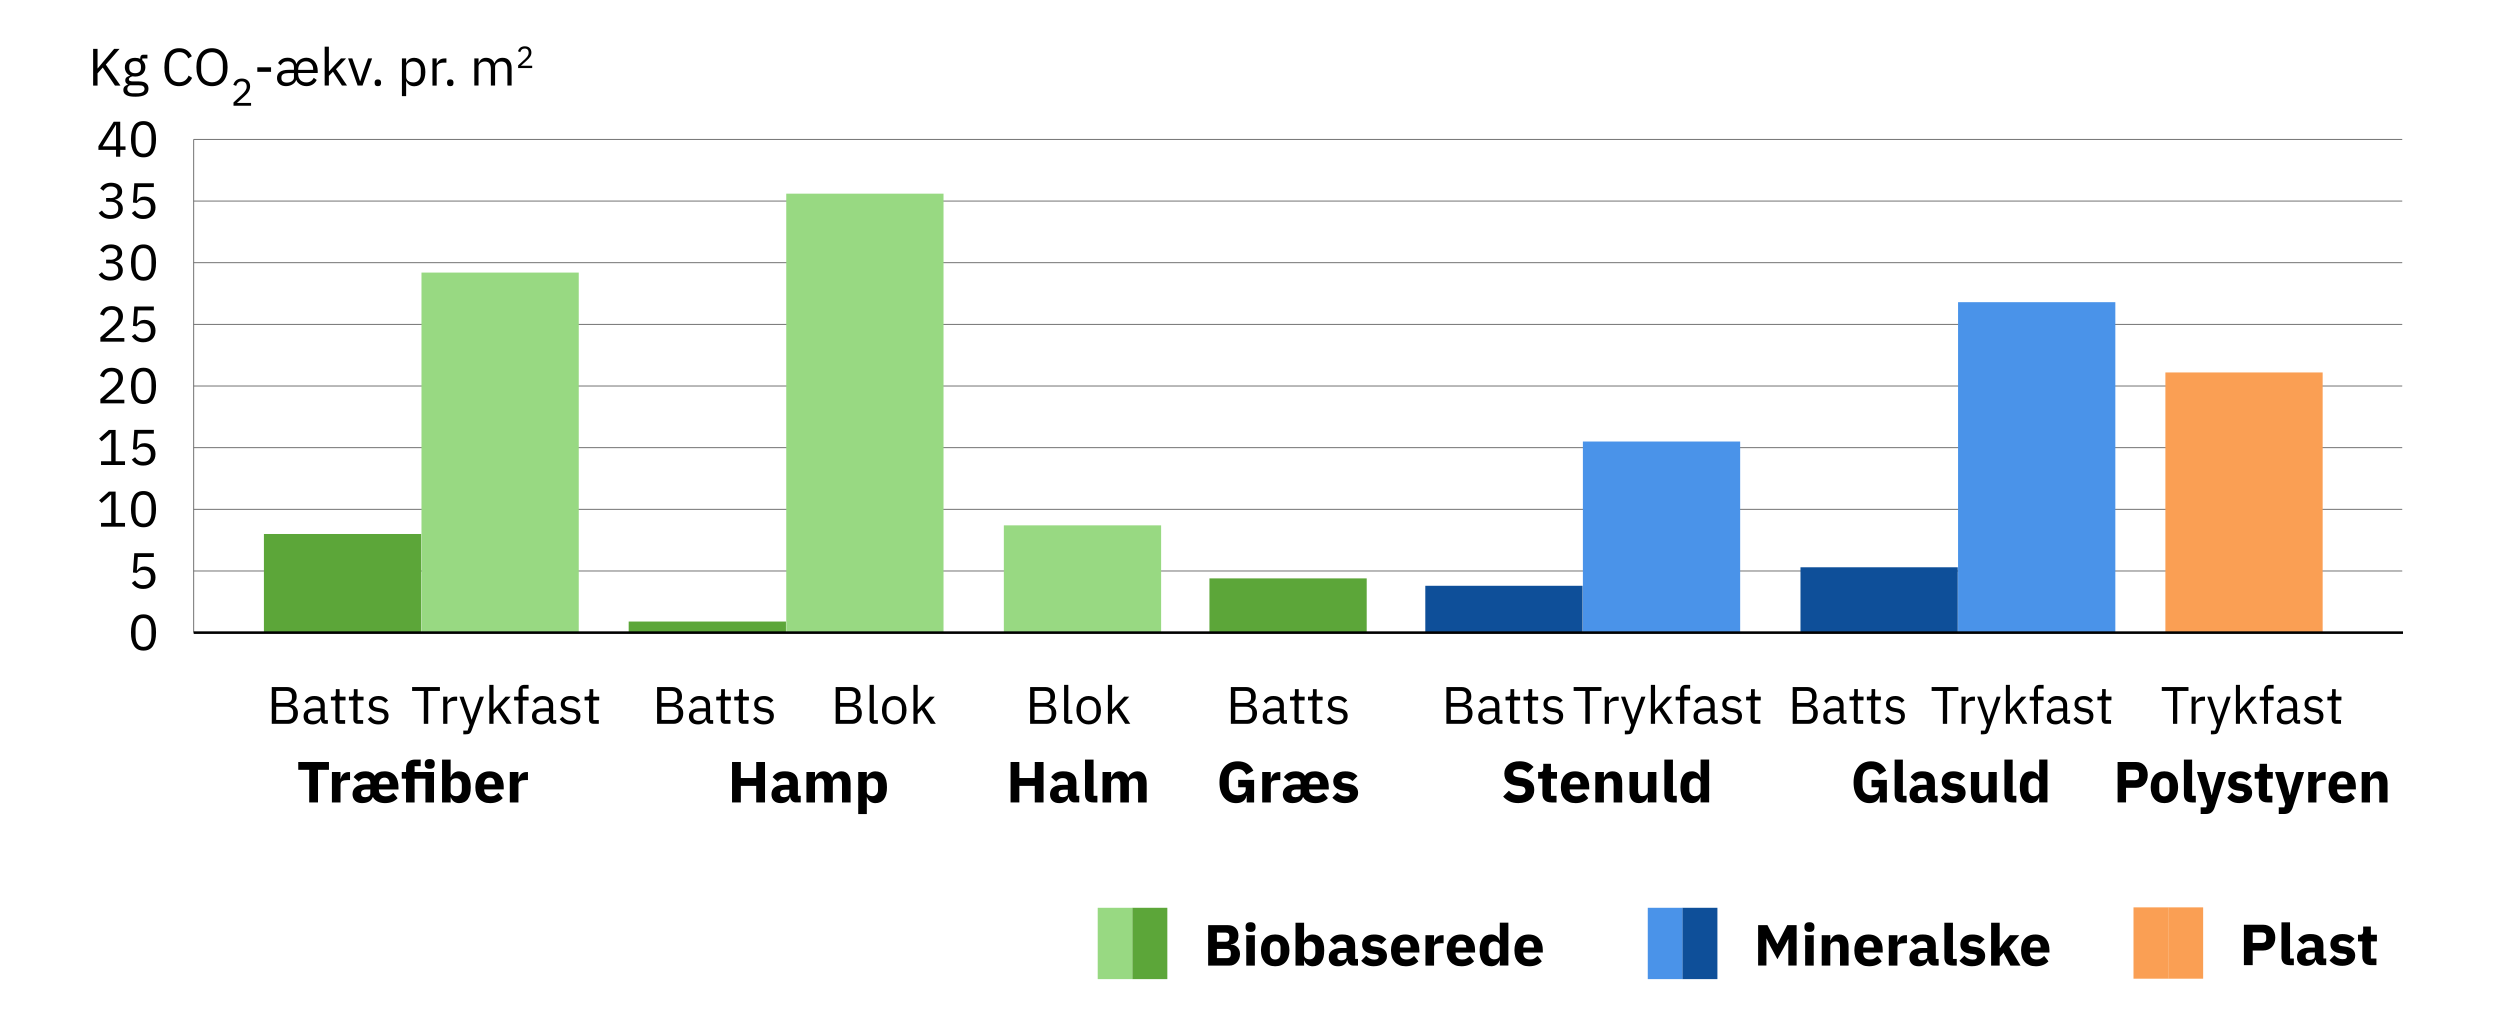 <?xml version="1.0" encoding="UTF-8"?>
<svg xmlns="http://www.w3.org/2000/svg" viewBox="0 0 949.45 385.3">
  <defs>
    <style>
      .cls-1 {
        fill: #5ca639;
      }

      .cls-2 {
        stroke: #646464;
        stroke-width: .34px;
      }

      .cls-2, .cls-3 {
        fill: none;
        stroke-miterlimit: 10;
      }

      .cls-3 {
        stroke: #000;
        stroke-width: .98px;
      }

      .cls-4 {
        fill: #0e4f99;
      }

      .cls-5 {
        fill: #4a93e9;
      }

      .cls-6 {
        fill: #98d982;
      }

      .cls-7 {
        fill: #fa9f54;
      }
    </style>
  </defs>
  <g id="Streger">
    <line class="cls-2" x1="73.56" y1="240.26" x2="73.56" y2="52.94"/>
    <line class="cls-2" x1="73.56" y1="216.85" x2="912.32" y2="216.85"/>
    <line class="cls-2" x1="73.56" y1="193.43" x2="912.32" y2="193.43"/>
    <line class="cls-2" x1="73.56" y1="170.02" x2="912.32" y2="170.02"/>
    <line class="cls-2" x1="73.56" y1="146.6" x2="912.32" y2="146.6"/>
    <line class="cls-2" x1="73.56" y1="123.19" x2="912.32" y2="123.19"/>
    <line class="cls-2" x1="73.56" y1="99.77" x2="912.32" y2="99.77"/>
    <line class="cls-2" x1="73.56" y1="76.36" x2="912.32" y2="76.36"/>
    <line class="cls-2" x1="73.56" y1="52.94" x2="912.32" y2="52.94"/>
  </g>
  <g id="Layer_1" data-name="Layer 1">
    <rect class="cls-7" x="822.37" y="141.45" width="59.73" height="98.81"/>
    <rect class="cls-5" x="743.63" y="114.76" width="59.73" height="125.51"/>
    <rect class="cls-4" x="683.79" y="215.44" width="59.73" height="24.82"/>
    <rect class="cls-5" x="601.15" y="167.68" width="59.73" height="72.59"/>
    <rect class="cls-4" x="541.3" y="222.47" width="59.73" height="17.8"/>
    <rect class="cls-1" x="459.32" y="219.66" width="59.73" height="20.61"/>
    <rect class="cls-6" x="381.24" y="199.52" width="59.73" height="40.74"/>
    <rect class="cls-6" x="298.6" y="73.55" width="59.73" height="166.72"/>
    <rect class="cls-1" x="238.76" y="236.05" width="59.73" height="4.21"/>
    <rect class="cls-6" x="160.07" y="103.52" width="59.73" height="136.75"/>
    <rect class="cls-1" x="100.23" y="202.8" width="59.73" height="37.46"/>
    <line class="cls-3" x1="73.56" y1="240.26" x2="912.61" y2="240.26"/>
  </g>
  <g id="Text_outline" data-name="Text outline">
    <path d="M54.5,247.08c-1.65,0-2.86-.6-3.62-1.81-.76-1.21-1.14-2.9-1.14-5.07s.38-3.86,1.14-5.07c.76-1.21,1.97-1.81,3.62-1.81s2.86.6,3.62,1.81c.76,1.21,1.14,2.9,1.14,5.07s-.38,3.86-1.14,5.07c-.76,1.21-1.97,1.81-3.62,1.81ZM54.5,245.67c.54,0,1.01-.11,1.39-.32.38-.21.69-.52.93-.91.24-.39.41-.85.53-1.39.11-.53.17-1.12.17-1.77v-2.17c0-.65-.06-1.23-.17-1.77-.11-.53-.29-.99-.53-1.39-.24-.39-.55-.7-.93-.91-.38-.21-.85-.32-1.39-.32s-1.01.11-1.39.32-.69.52-.93.91c-.24.39-.41.85-.53,1.39-.11.53-.17,1.12-.17,1.77v2.17c0,.65.06,1.23.17,1.77.11.53.29.99.53,1.39.24.39.55.7.93.91s.85.32,1.39.32Z"/>
    <path d="M58.43,211.55h-6.08l-.4,5.07h.14c.33-.44.71-.8,1.12-1.07s.99-.4,1.72-.4c.6,0,1.14.1,1.65.29.5.19.94.46,1.31.81.37.35.66.78.86,1.29.21.51.31,1.09.31,1.73s-.11,1.24-.32,1.78c-.21.54-.52,1-.92,1.39-.4.39-.89.69-1.47.9-.58.22-1.23.32-1.96.32-.58,0-1.1-.06-1.54-.19-.44-.13-.84-.29-1.18-.51s-.65-.45-.9-.72c-.26-.27-.49-.54-.71-.84l1.25-.92c.17.27.35.51.55.72.19.22.4.4.64.55.23.15.5.27.8.35.3.08.67.12,1.09.12.95,0,1.67-.24,2.16-.73.49-.48.73-1.17.73-2.04v-.19c0-.88-.25-1.56-.73-2.05s-1.21-.73-2.16-.73c-.64,0-1.14.11-1.5.33-.36.22-.69.49-.98.79l-1.41-.19.5-7.32h7.43v1.41Z"/>
    <g>
      <path d="M38.37,200.02v-1.41h3.87v-10.71h-.14l-3.49,3.12-.97-1.01,3.67-3.3h2.6v11.89h3.57v1.41h-9.11Z"/>
      <path d="M54.5,200.25c-1.65,0-2.86-.6-3.62-1.81-.76-1.21-1.14-2.9-1.14-5.07s.38-3.86,1.14-5.07c.76-1.21,1.97-1.81,3.62-1.81s2.86.6,3.62,1.81c.76,1.21,1.14,2.9,1.14,5.07s-.38,3.86-1.14,5.07c-.76,1.21-1.97,1.81-3.62,1.81ZM54.5,198.84c.54,0,1.01-.11,1.39-.32.38-.21.69-.52.93-.91.24-.39.41-.85.53-1.39.11-.53.17-1.12.17-1.77v-2.17c0-.65-.06-1.23-.17-1.77-.11-.53-.29-.99-.53-1.39-.24-.39-.55-.7-.93-.91-.38-.21-.85-.32-1.39-.32s-1.01.11-1.39.32-.69.52-.93.91c-.24.39-.41.85-.53,1.39-.11.53-.17,1.12-.17,1.77v2.17c0,.65.06,1.23.17,1.77.11.53.29.99.53,1.39.24.39.55.7.93.91s.85.32,1.39.32Z"/>
    </g>
    <g>
      <path d="M38.37,176.6v-1.41h3.87v-10.71h-.14l-3.49,3.12-.97-1.01,3.67-3.3h2.6v11.89h3.57v1.41h-9.11Z"/>
      <path d="M58.43,164.71h-6.08l-.4,5.07h.14c.33-.44.71-.8,1.12-1.07s.99-.4,1.72-.4c.6,0,1.14.1,1.65.29.5.19.94.46,1.31.81.37.35.66.78.86,1.29.21.51.31,1.09.31,1.73s-.11,1.24-.32,1.78c-.21.54-.52,1-.92,1.39-.4.39-.89.69-1.47.9-.58.22-1.23.32-1.96.32-.58,0-1.1-.06-1.54-.19-.44-.13-.84-.29-1.18-.51s-.65-.45-.9-.72c-.26-.27-.49-.54-.71-.84l1.25-.92c.17.27.35.51.55.72.19.22.4.4.64.55.23.15.5.27.8.35.3.08.67.12,1.09.12.95,0,1.67-.24,2.16-.73.49-.48.73-1.17.73-2.04v-.19c0-.88-.25-1.56-.73-2.05s-1.21-.73-2.16-.73c-.64,0-1.14.11-1.5.33-.36.22-.69.49-.98.79l-1.41-.19.5-7.32h7.43v1.41Z"/>
    </g>
    <g>
      <path d="M47.21,153.19h-9.09v-1.64l4.53-4c.65-.57,1.19-1.18,1.63-1.82.44-.64.66-1.29.66-1.94v-.23c0-.74-.21-1.34-.64-1.8-.42-.46-1.07-.69-1.93-.69-.42,0-.79.06-1.11.17-.32.11-.59.27-.82.48-.23.2-.42.44-.58.71-.15.27-.27.57-.37.89l-1.49-.55c.13-.39.31-.78.55-1.15.23-.38.52-.71.87-.99.35-.29.77-.52,1.27-.7.5-.17,1.08-.26,1.76-.26s1.28.09,1.81.29c.53.19.97.46,1.33.8s.63.75.82,1.22.29.99.29,1.56c0,.52-.08,1-.23,1.45s-.36.87-.63,1.27c-.26.4-.59.79-.96,1.17s-.78.76-1.22,1.14l-3.73,3.23h7.29v1.41Z"/>
      <path d="M54.5,153.42c-1.65,0-2.86-.6-3.62-1.81-.76-1.21-1.14-2.9-1.14-5.07s.38-3.86,1.14-5.07c.76-1.21,1.97-1.81,3.62-1.81s2.86.6,3.62,1.81c.76,1.21,1.14,2.9,1.14,5.07s-.38,3.86-1.14,5.07c-.76,1.21-1.97,1.81-3.62,1.81ZM54.5,152.01c.54,0,1.01-.11,1.39-.32.38-.21.69-.52.93-.91.24-.39.41-.85.53-1.39.11-.53.17-1.12.17-1.77v-2.17c0-.65-.06-1.23-.17-1.77-.11-.53-.29-.99-.53-1.39-.24-.39-.55-.7-.93-.91-.38-.21-.85-.32-1.39-.32s-1.01.11-1.39.32-.69.52-.93.91c-.24.39-.41.85-.53,1.39-.11.53-.17,1.12-.17,1.77v2.17c0,.65.06,1.23.17,1.77.11.53.29.99.53,1.39.24.39.55.7.93.91s.85.32,1.39.32Z"/>
    </g>
    <g>
      <path d="M47.21,129.77h-9.09v-1.64l4.53-4c.65-.57,1.19-1.18,1.63-1.82.44-.64.66-1.29.66-1.94v-.23c0-.74-.21-1.34-.64-1.8-.42-.46-1.07-.69-1.93-.69-.42,0-.79.06-1.11.17-.32.11-.59.27-.82.48-.23.2-.42.44-.58.71-.15.27-.27.57-.37.89l-1.49-.55c.13-.39.31-.78.55-1.15.23-.38.52-.71.87-.99.35-.29.77-.52,1.27-.7.5-.17,1.08-.26,1.76-.26s1.28.09,1.81.29c.53.19.97.46,1.33.8s.63.75.82,1.22.29.99.29,1.56c0,.52-.08,1-.23,1.45s-.36.87-.63,1.27c-.26.4-.59.79-.96,1.17s-.78.76-1.22,1.14l-3.73,3.23h7.29v1.41Z"/>
      <path d="M58.43,117.88h-6.08l-.4,5.07h.14c.33-.44.71-.8,1.12-1.07s.99-.4,1.72-.4c.6,0,1.14.1,1.65.29.5.19.94.46,1.31.81.37.35.66.78.86,1.29.21.51.31,1.09.31,1.73s-.11,1.24-.32,1.78c-.21.54-.52,1-.92,1.39-.4.39-.89.69-1.47.9-.58.22-1.23.32-1.96.32-.58,0-1.1-.06-1.54-.19-.44-.13-.84-.29-1.18-.51s-.65-.45-.9-.72c-.26-.27-.49-.54-.71-.84l1.25-.92c.17.27.35.51.55.72.19.22.4.4.64.55.23.15.5.27.8.35.3.08.67.12,1.09.12.95,0,1.67-.24,2.16-.73.49-.48.73-1.17.73-2.04v-.19c0-.88-.25-1.56-.73-2.05s-1.21-.73-2.16-.73c-.64,0-1.14.11-1.5.33-.36.22-.69.49-.98.79l-1.41-.19.5-7.32h7.43v1.41Z"/>
    </g>
    <g>
      <path d="M41.81,98.66c.94,0,1.64-.21,2.11-.62.47-.41.71-.94.71-1.58v-.13c0-.7-.23-1.22-.69-1.57-.46-.35-1.06-.52-1.8-.52s-1.3.15-1.75.45c-.45.3-.82.7-1.11,1.21l-1.23-.92c.17-.27.38-.53.63-.79.24-.26.53-.49.86-.69.33-.2.71-.36,1.15-.49.44-.12.93-.19,1.49-.19s1.13.07,1.65.22.96.36,1.34.64c.38.29.68.64.89,1.05.22.42.33.89.33,1.42,0,.43-.07.82-.21,1.16-.14.34-.33.64-.57.89s-.52.47-.84.64c-.32.18-.67.31-1.04.4v.08c.37.08.73.2,1.08.37.35.17.66.4.93.67.27.27.49.61.66.99.17.39.25.83.25,1.33,0,.57-.11,1.1-.34,1.58-.23.48-.54.89-.95,1.22s-.91.6-1.49.79c-.58.19-1.22.29-1.93.29-.6,0-1.13-.06-1.59-.19-.46-.13-.87-.29-1.23-.51s-.67-.45-.94-.72c-.27-.27-.51-.54-.72-.84l1.25-.92c.17.27.36.51.57.72.21.22.43.4.69.55.25.15.54.27.85.35.32.08.69.12,1.11.12.98,0,1.72-.21,2.22-.64.5-.43.75-1.04.75-1.83v-.15c0-.79-.25-1.4-.75-1.83-.5-.43-1.24-.64-2.22-.64h-1.63v-1.41h1.51Z"/>
      <path d="M54.5,106.59c-1.65,0-2.86-.6-3.62-1.81-.76-1.21-1.14-2.9-1.14-5.07s.38-3.86,1.14-5.07c.76-1.21,1.97-1.81,3.62-1.81s2.86.6,3.62,1.81c.76,1.21,1.14,2.9,1.14,5.07s-.38,3.86-1.14,5.07c-.76,1.21-1.97,1.81-3.62,1.81ZM54.5,105.18c.54,0,1.01-.11,1.39-.32.38-.21.69-.52.93-.91.24-.39.41-.85.53-1.39.11-.53.17-1.12.17-1.77v-2.17c0-.65-.06-1.23-.17-1.77-.11-.53-.29-.99-.53-1.39-.24-.39-.55-.7-.93-.91-.38-.21-.85-.32-1.39-.32s-1.01.11-1.39.32-.69.52-.93.91c-.24.39-.41.85-.53,1.39-.11.53-.17,1.12-.17,1.77v2.17c0,.65.06,1.23.17,1.77.11.53.29.99.53,1.39.24.39.55.7.93.91s.85.32,1.39.32Z"/>
    </g>
    <g>
      <path d="M41.81,75.24c.94,0,1.64-.21,2.11-.62.47-.41.71-.94.71-1.58v-.13c0-.7-.23-1.22-.69-1.57-.46-.35-1.06-.52-1.8-.52s-1.3.15-1.75.45c-.45.3-.82.7-1.11,1.21l-1.23-.92c.17-.27.38-.53.63-.79.24-.26.53-.49.86-.69.33-.2.71-.36,1.15-.49.44-.12.93-.19,1.49-.19s1.13.07,1.65.22.96.36,1.34.64c.38.29.68.64.89,1.05.22.42.33.89.33,1.42,0,.43-.07.82-.21,1.16-.14.34-.33.64-.57.89s-.52.47-.84.64c-.32.18-.67.31-1.04.4v.08c.37.08.73.2,1.08.37.35.17.66.4.93.67.27.27.49.61.66.99.17.39.25.83.25,1.33,0,.57-.11,1.1-.34,1.58-.23.48-.54.89-.95,1.22s-.91.6-1.49.79c-.58.19-1.22.29-1.93.29-.6,0-1.13-.06-1.59-.19-.46-.13-.87-.29-1.23-.51s-.67-.45-.94-.72c-.27-.27-.51-.54-.72-.84l1.25-.92c.17.27.36.51.57.72.21.22.43.4.69.55.25.15.54.27.85.35.32.08.69.12,1.11.12.98,0,1.72-.21,2.22-.64.5-.43.75-1.04.75-1.83v-.15c0-.79-.25-1.4-.75-1.83-.5-.43-1.24-.64-2.22-.64h-1.63v-1.41h1.51Z"/>
      <path d="M58.43,71.05h-6.08l-.4,5.07h.14c.33-.44.71-.8,1.12-1.07s.99-.4,1.72-.4c.6,0,1.14.1,1.65.29.5.19.94.46,1.31.81.37.35.66.78.86,1.29.21.51.31,1.09.31,1.73s-.11,1.24-.32,1.78c-.21.54-.52,1-.92,1.39-.4.39-.89.69-1.47.9-.58.22-1.23.32-1.96.32-.58,0-1.1-.06-1.54-.19-.44-.13-.84-.29-1.18-.51s-.65-.45-.9-.72c-.26-.27-.49-.54-.71-.84l1.25-.92c.17.27.35.51.55.72.19.22.4.4.64.55.23.15.5.27.8.35.3.08.67.12,1.09.12.95,0,1.67-.24,2.16-.73.49-.48.73-1.17.73-2.04v-.19c0-.88-.25-1.56-.73-2.05s-1.21-.73-2.16-.73c-.64,0-1.14.11-1.5.33-.36.22-.69.49-.98.79l-1.41-.19.5-7.32h7.43v1.41Z"/>
    </g>
    <g>
      <path d="M44.07,59.53v-2.61h-6.69v-1.41l5.8-9.28h2.48v9.36h2.01v1.33h-2.01v2.61h-1.59ZM38.95,55.58h5.12v-8.12h-.1l-5.02,8.12Z"/>
      <path d="M54.5,59.76c-1.65,0-2.86-.6-3.62-1.81-.76-1.21-1.14-2.9-1.14-5.07s.38-3.86,1.14-5.07c.76-1.21,1.97-1.81,3.62-1.81s2.86.6,3.62,1.81c.76,1.21,1.14,2.9,1.14,5.07s-.38,3.86-1.14,5.07c-.76,1.21-1.97,1.81-3.62,1.81ZM54.5,58.35c.54,0,1.01-.11,1.39-.32.38-.21.69-.52.93-.91.24-.39.41-.85.53-1.39.11-.53.17-1.12.17-1.77v-2.17c0-.65-.06-1.23-.17-1.77-.11-.53-.29-.99-.53-1.39-.24-.39-.55-.7-.93-.91-.38-.21-.85-.32-1.39-.32s-1.01.11-1.39.32-.69.52-.93.91c-.24.39-.41.85-.53,1.39-.11.53-.17,1.12-.17,1.77v2.17c0,.65.06,1.23.17,1.77.11.53.29.99.53,1.39.24.39.55.7.93.91s.85.32,1.39.32Z"/>
    </g>
    <g>
      <path d="M162.63,262.41v12.48h-1.68v-12.48h-4.44v-1.48h10.56v1.48h-4.44Z"/>
      <path d="M168.31,274.89v-10.32h1.6v1.9h.1c.19-.49.52-.93,1-1.32.48-.39,1.14-.58,1.98-.58h.62v1.6h-.94c-.87,0-1.54.16-2.03.49s-.73.74-.73,1.23v7h-1.6Z"/>
      <path d="M182.21,264.57h1.58l-4.62,12.72c-.12.31-.24.56-.36.77-.12.21-.27.37-.44.49-.17.12-.39.21-.65.26-.26.05-.58.08-.95.08h-.82v-1.42h1.62l.78-2.2-3.86-10.7h1.6l2.48,7.01.48,1.68h.1l.56-1.68,2.5-7.01Z"/>
      <path d="M185.83,260.09h1.6v9.38h.08l1.58-1.76,2.92-3.14h1.94l-3.82,4.08,4.2,6.24h-1.94l-3.42-5.26-1.54,1.58v3.68h-1.6v-14.8Z"/>
      <path d="M196.93,265.99h-1.68v-1.42h1.68v-2.08c0-.72.19-1.3.56-1.74.37-.44.94-.66,1.7-.66h1.56v1.42h-2.22v3.06h2.22v1.42h-2.22v8.9h-1.6v-8.9Z"/>
      <path d="M210.35,274.89c-.6,0-1.03-.16-1.29-.48-.26-.32-.42-.72-.49-1.2h-.1c-.23.64-.6,1.12-1.12,1.44-.52.32-1.14.48-1.86.48-1.09,0-1.94-.28-2.55-.84-.61-.56-.91-1.32-.91-2.28s.36-1.72,1.07-2.24c.71-.52,1.82-.78,3.33-.78h2.04v-1.02c0-.73-.2-1.29-.6-1.68-.4-.39-1.01-.58-1.84-.58-.63,0-1.15.14-1.57.42-.42.28-.77.65-1.05,1.12l-.96-.9c.28-.56.73-1.04,1.34-1.43.61-.39,1.39-.59,2.32-.59,1.25,0,2.23.31,2.92.92s1.04,1.46,1.04,2.55v5.67h1.18v1.42h-.9ZM205.75,273.77c.4,0,.77-.05,1.1-.14.33-.09.62-.23.86-.4.24-.17.43-.37.56-.6.13-.23.2-.47.2-.74v-1.7h-2.12c-.92,0-1.59.13-2.01.4-.42.27-.63.65-.63,1.16v.42c0,.51.18.9.55,1.18.37.28.86.42,1.49.42Z"/>
      <path d="M216.63,275.13c-.96,0-1.76-.18-2.41-.55-.65-.37-1.2-.86-1.67-1.47l1.14-.92c.4.51.85.9,1.34,1.17.49.27,1.07.41,1.72.41s1.21-.15,1.59-.44c.38-.29.57-.71.57-1.24,0-.4-.13-.74-.39-1.03-.26-.29-.73-.48-1.41-.59l-.82-.12c-.48-.07-.92-.17-1.32-.31s-.75-.33-1.05-.56c-.3-.23-.53-.52-.7-.87-.17-.35-.25-.76-.25-1.24,0-.51.09-.95.28-1.33.19-.38.44-.7.77-.95.33-.25.72-.44,1.17-.57s.94-.19,1.46-.19c.84,0,1.54.15,2.11.44.57.29,1.06.7,1.49,1.22l-1.06.96c-.23-.32-.56-.61-1-.87-.44-.26-.99-.39-1.66-.39s-1.17.14-1.51.43-.51.68-.51,1.17.17.87.51,1.1c.34.23.83.39,1.47.5l.8.12c1.15.17,1.96.5,2.44.99.48.49.72,1.12.72,1.91,0,1-.34,1.79-1.02,2.36-.68.57-1.61.86-2.8.86Z"/>
      <path d="M225.41,274.89c-.56,0-.98-.16-1.27-.47s-.43-.72-.43-1.23v-7.2h-1.7v-1.42h.96c.35,0,.58-.07.71-.21.13-.14.19-.38.19-.73v-1.92h1.44v2.86h2.26v1.42h-2.26v7.48h2.1v1.42h-2Z"/>
    </g>
    <g>
      <path d="M603.76,262.41v12.48h-1.68v-12.48h-4.44v-1.48h10.56v1.48h-4.44Z"/>
      <path d="M609.44,274.89v-10.32h1.6v1.9h.1c.19-.49.52-.93,1-1.32.48-.39,1.14-.58,1.98-.58h.62v1.6h-.94c-.87,0-1.54.16-2.03.49s-.73.74-.73,1.23v7h-1.6Z"/>
      <path d="M623.34,264.57h1.58l-4.62,12.72c-.12.31-.24.56-.36.77-.12.21-.27.37-.44.49-.17.12-.39.21-.65.26-.26.05-.58.08-.95.08h-.82v-1.42h1.62l.78-2.2-3.86-10.7h1.6l2.48,7.01.48,1.68h.1l.56-1.68,2.5-7.01Z"/>
      <path d="M626.96,260.09h1.6v9.38h.08l1.58-1.76,2.92-3.14h1.94l-3.82,4.08,4.2,6.24h-1.94l-3.42-5.26-1.54,1.58v3.68h-1.6v-14.8Z"/>
      <path d="M638.06,265.99h-1.68v-1.42h1.68v-2.08c0-.72.19-1.3.56-1.74s.94-.66,1.7-.66h1.56v1.42h-2.22v3.06h2.22v1.42h-2.22v8.9h-1.6v-8.9Z"/>
      <path d="M651.48,274.89c-.6,0-1.03-.16-1.29-.48-.26-.32-.42-.72-.49-1.2h-.1c-.23.64-.6,1.12-1.12,1.44-.52.32-1.14.48-1.86.48-1.09,0-1.94-.28-2.55-.84-.61-.56-.91-1.32-.91-2.28s.36-1.72,1.07-2.24c.71-.52,1.82-.78,3.33-.78h2.04v-1.02c0-.73-.2-1.29-.6-1.68-.4-.39-1.01-.58-1.84-.58-.63,0-1.15.14-1.57.42-.42.28-.77.65-1.05,1.12l-.96-.9c.28-.56.73-1.04,1.34-1.43.61-.39,1.39-.59,2.32-.59,1.25,0,2.23.31,2.92.92s1.04,1.46,1.04,2.55v5.67h1.18v1.42h-.9ZM646.88,273.77c.4,0,.77-.05,1.1-.14.33-.09.62-.23.86-.4.24-.17.43-.37.56-.6s.2-.47.2-.74v-1.7h-2.12c-.92,0-1.59.13-2.01.4-.42.27-.63.65-.63,1.16v.42c0,.51.18.9.55,1.18.37.28.86.42,1.49.42Z"/>
      <path d="M657.76,275.13c-.96,0-1.76-.18-2.41-.55-.65-.37-1.2-.86-1.67-1.47l1.14-.92c.4.51.85.9,1.34,1.17.49.27,1.07.41,1.72.41s1.21-.15,1.59-.44c.38-.29.57-.71.57-1.24,0-.4-.13-.74-.39-1.03-.26-.29-.73-.48-1.41-.59l-.82-.12c-.48-.07-.92-.17-1.32-.31s-.75-.33-1.05-.56c-.3-.23-.53-.52-.7-.87s-.25-.76-.25-1.24c0-.51.09-.95.28-1.33.19-.38.44-.7.77-.95.33-.25.72-.44,1.17-.57s.94-.19,1.46-.19c.84,0,1.54.15,2.11.44s1.06.7,1.49,1.22l-1.06.96c-.23-.32-.56-.61-1-.87-.44-.26-.99-.39-1.66-.39s-1.17.14-1.51.43-.51.68-.51,1.17.17.87.51,1.1c.34.23.83.39,1.47.5l.8.12c1.15.17,1.96.5,2.44.99.48.49.72,1.12.72,1.91,0,1-.34,1.79-1.02,2.36-.68.57-1.61.86-2.8.86Z"/>
      <path d="M666.54,274.89c-.56,0-.98-.16-1.27-.47-.29-.31-.43-.72-.43-1.23v-7.2h-1.7v-1.42h.96c.35,0,.58-.07.71-.21.13-.14.19-.38.19-.73v-1.92h1.44v2.86h2.26v1.42h-2.26v7.48h2.1v1.42h-2Z"/>
    </g>
    <g>
      <path d="M739.48,262.41v12.48h-1.62v-12.48h-4.27v-1.48h10.15v1.48h-4.27Z"/>
      <path d="M744.94,274.89v-10.32h1.54v1.9h.1c.18-.49.5-.93.96-1.32.46-.39,1.1-.58,1.9-.58h.6v1.6h-.9c-.83,0-1.48.16-1.95.49-.47.33-.7.74-.7,1.23v7h-1.54Z"/>
      <path d="M758.3,264.57h1.52l-4.44,12.72c-.12.31-.23.56-.35.77s-.26.37-.42.49c-.17.12-.38.21-.62.26s-.55.08-.91.08h-.79v-1.42h1.56l.75-2.2-3.71-10.71h1.54l2.38,7.01.46,1.68h.1l.54-1.68,2.4-7.01Z"/>
      <path d="M761.78,260.09h1.54v9.38h.08l1.52-1.76,2.81-3.14h1.86l-3.67,4.08,4.04,6.24h-1.86l-3.29-5.26-1.48,1.58v3.68h-1.54v-14.8Z"/>
      <path d="M772.45,265.99h-1.61v-1.42h1.61v-2.08c0-.72.18-1.3.54-1.74.36-.44.9-.66,1.63-.66h1.5v1.42h-2.13v3.06h2.13v1.42h-2.13v8.9h-1.54v-8.9Z"/>
      <path d="M785.34,274.89c-.58,0-.99-.16-1.24-.48-.25-.32-.41-.72-.47-1.2h-.1c-.22.64-.58,1.12-1.08,1.44-.5.32-1.1.48-1.79.48-1.05,0-1.87-.28-2.45-.84s-.88-1.32-.88-2.28.34-1.72,1.03-2.24,1.75-.78,3.2-.78h1.96v-1.02c0-.73-.19-1.29-.58-1.68-.38-.39-.97-.58-1.77-.58-.6,0-1.11.14-1.51.42s-.74.65-1.01,1.12l-.92-.9c.27-.56.7-1.04,1.29-1.43.59-.39,1.33-.59,2.23-.59,1.2,0,2.14.3,2.81.92.67.61,1,1.46,1,2.55v5.67h1.13v1.42h-.87ZM780.92,273.77c.38,0,.74-.05,1.06-.14s.6-.23.83-.4c.23-.17.41-.37.54-.6s.19-.47.19-.74v-1.7h-2.04c-.88,0-1.53.13-1.93.4-.4.27-.61.65-.61,1.16v.42c0,.51.18.9.53,1.18.35.28.83.42,1.43.42Z"/>
      <path d="M791.38,275.13c-.92,0-1.69-.18-2.32-.55-.62-.37-1.16-.86-1.6-1.47l1.1-.92c.38.51.81.9,1.29,1.17.47.27,1.02.41,1.65.41s1.16-.15,1.53-.44c.37-.29.55-.71.55-1.24,0-.4-.12-.74-.38-1.03-.25-.29-.7-.48-1.36-.59l-.79-.12c-.46-.07-.88-.17-1.27-.31-.38-.14-.72-.33-1.01-.56-.29-.23-.51-.52-.67-.87-.16-.35-.24-.76-.24-1.24,0-.51.09-.95.27-1.33.18-.38.43-.7.74-.95.31-.25.69-.44,1.12-.57s.9-.19,1.4-.19c.81,0,1.48.15,2.03.44s1.02.7,1.43,1.22l-1.02.96c-.22-.32-.54-.61-.96-.87-.42-.26-.96-.39-1.6-.39s-1.12.14-1.45.43c-.33.29-.49.68-.49,1.17s.16.87.49,1.1c.33.23.8.39,1.41.5l.77.12c1.1.17,1.88.5,2.35.99.46.49.69,1.12.69,1.91,0,1-.33,1.79-.98,2.36-.65.57-1.55.86-2.69.86Z"/>
      <path d="M799.82,274.89c-.54,0-.95-.16-1.22-.47s-.41-.72-.41-1.23v-7.21h-1.63v-1.42h.92c.33,0,.56-.07.68-.21.12-.14.18-.38.18-.73v-1.92h1.38v2.86h2.17v1.42h-2.17v7.48h2.02v1.42h-1.92Z"/>
    </g>
    <g>
      <path d="M249.55,260.93h5.74c1.16,0,2.07.33,2.73.98s.99,1.53.99,2.62c0,.52-.07.96-.22,1.32-.15.36-.33.66-.56.89-.23.23-.47.41-.74.52s-.51.19-.74.23v.12c.25.01.54.08.85.2.31.12.61.31.89.57.28.26.52.59.71,1,.19.41.29.9.29,1.47s-.09,1.11-.27,1.6c-.18.49-.43.92-.75,1.28-.32.36-.7.64-1.14.85-.44.21-.92.31-1.44.31h-6.34v-13.96ZM251.23,266.97h3.86c.67,0,1.19-.17,1.56-.5.37-.33.56-.81.56-1.44v-.68c0-.63-.19-1.11-.56-1.44-.37-.33-.89-.5-1.56-.5h-3.86v4.56ZM251.23,273.41h4.14c.72,0,1.29-.18,1.7-.55s.62-.9.62-1.61v-.68c0-.71-.21-1.24-.62-1.61-.41-.37-.98-.55-1.7-.55h-4.14v5Z"/>
      <path d="M269.95,274.89c-.6,0-1.03-.16-1.29-.48-.26-.32-.42-.72-.49-1.2h-.1c-.23.64-.6,1.12-1.12,1.44-.52.32-1.14.48-1.86.48-1.09,0-1.94-.28-2.55-.84-.61-.56-.91-1.32-.91-2.28s.36-1.72,1.07-2.24c.71-.52,1.82-.78,3.33-.78h2.04v-1.02c0-.73-.2-1.29-.6-1.68-.4-.39-1.01-.58-1.84-.58-.63,0-1.15.14-1.57.42-.42.28-.77.65-1.05,1.12l-.96-.9c.28-.56.73-1.04,1.34-1.43.61-.39,1.39-.59,2.32-.59,1.25,0,2.23.31,2.92.92s1.04,1.46,1.04,2.55v5.67h1.18v1.42h-.9ZM265.35,273.77c.4,0,.77-.05,1.1-.14.33-.09.62-.23.86-.4.24-.17.43-.37.56-.6.13-.23.2-.47.2-.74v-1.7h-2.12c-.92,0-1.59.13-2.01.4-.42.27-.63.65-.63,1.16v.42c0,.51.18.9.55,1.18.37.28.86.42,1.49.42Z"/>
      <path d="M275.41,274.89c-.56,0-.98-.16-1.27-.47s-.43-.72-.43-1.23v-7.2h-1.7v-1.42h.96c.35,0,.58-.07.71-.21.13-.14.19-.38.19-.73v-1.92h1.44v2.86h2.26v1.42h-2.26v7.48h2.1v1.42h-2Z"/>
      <path d="M282.25,274.89c-.56,0-.98-.16-1.27-.47s-.43-.72-.43-1.23v-7.2h-1.7v-1.42h.96c.35,0,.58-.07.71-.21.13-.14.19-.38.19-.73v-1.92h1.44v2.86h2.26v1.42h-2.26v7.48h2.1v1.42h-2Z"/>
      <path d="M290.09,275.13c-.96,0-1.76-.18-2.41-.55-.65-.37-1.2-.86-1.67-1.47l1.14-.92c.4.51.85.9,1.34,1.17.49.27,1.07.41,1.72.41s1.21-.15,1.59-.44c.38-.29.57-.71.57-1.24,0-.4-.13-.74-.39-1.03-.26-.29-.73-.48-1.41-.59l-.82-.12c-.48-.07-.92-.17-1.32-.31s-.75-.33-1.05-.56c-.3-.23-.53-.52-.7-.87-.17-.35-.25-.76-.25-1.24,0-.51.09-.95.28-1.33.19-.38.44-.7.77-.95.33-.25.72-.44,1.17-.57s.94-.19,1.46-.19c.84,0,1.54.15,2.11.44.57.29,1.06.7,1.49,1.22l-1.06.96c-.23-.32-.56-.61-1-.87-.44-.26-.99-.39-1.66-.39s-1.17.14-1.51.43-.51.68-.51,1.17.17.87.51,1.1c.34.23.83.39,1.47.5l.8.12c1.15.17,1.96.5,2.44.99.48.49.72,1.12.72,1.91,0,1-.34,1.79-1.02,2.36-.68.57-1.61.86-2.8.86Z"/>
    </g>
    <g>
      <path d="M103.21,260.93h5.74c1.16,0,2.07.33,2.73.98s.99,1.53.99,2.62c0,.52-.07.96-.22,1.32-.15.36-.33.66-.56.89-.23.23-.47.41-.74.52s-.51.19-.74.23v.12c.25.01.54.08.85.2.31.12.61.31.89.57.28.26.52.59.71,1,.19.41.29.9.29,1.47s-.09,1.11-.27,1.6c-.18.49-.43.92-.75,1.28-.32.36-.7.64-1.14.85-.44.21-.92.31-1.44.31h-6.34v-13.96ZM104.89,266.97h3.86c.67,0,1.19-.17,1.56-.5.37-.33.56-.81.56-1.44v-.68c0-.63-.19-1.11-.56-1.44-.37-.33-.89-.5-1.56-.5h-3.86v4.56ZM104.89,273.41h4.14c.72,0,1.29-.18,1.7-.55s.62-.9.62-1.61v-.68c0-.71-.21-1.24-.62-1.61-.41-.37-.98-.55-1.7-.55h-4.14v5Z"/>
      <path d="M123.61,274.89c-.6,0-1.03-.16-1.29-.48-.26-.32-.42-.72-.49-1.2h-.1c-.23.64-.6,1.12-1.12,1.44-.52.32-1.14.48-1.86.48-1.09,0-1.94-.28-2.55-.84-.61-.56-.91-1.32-.91-2.28s.36-1.72,1.07-2.24c.71-.52,1.82-.78,3.33-.78h2.04v-1.02c0-.73-.2-1.29-.6-1.68-.4-.39-1.01-.58-1.84-.58-.63,0-1.15.14-1.57.42-.42.28-.77.65-1.05,1.12l-.96-.9c.28-.56.73-1.04,1.34-1.43.61-.39,1.39-.59,2.32-.59,1.25,0,2.23.31,2.92.92s1.04,1.46,1.04,2.55v5.67h1.18v1.42h-.9ZM119.01,273.77c.4,0,.77-.05,1.1-.14.33-.09.62-.23.86-.4.24-.17.43-.37.56-.6.13-.23.2-.47.2-.74v-1.7h-2.12c-.92,0-1.59.13-2.01.4-.42.27-.63.65-.63,1.16v.42c0,.51.18.9.55,1.18.37.28.86.42,1.49.42Z"/>
      <path d="M129.07,274.89c-.56,0-.98-.16-1.27-.47s-.43-.72-.43-1.23v-7.2h-1.7v-1.42h.96c.35,0,.58-.07.71-.21.13-.14.19-.38.19-.73v-1.92h1.44v2.86h2.26v1.42h-2.26v7.48h2.1v1.42h-2Z"/>
      <path d="M135.91,274.89c-.56,0-.98-.16-1.27-.47s-.43-.72-.43-1.23v-7.2h-1.7v-1.42h.96c.35,0,.58-.07.71-.21.13-.14.19-.38.19-.73v-1.92h1.44v2.86h2.26v1.42h-2.26v7.48h2.1v1.42h-2Z"/>
      <path d="M143.75,275.13c-.96,0-1.76-.18-2.41-.55-.65-.37-1.2-.86-1.67-1.47l1.14-.92c.4.51.85.9,1.34,1.17.49.27,1.07.41,1.72.41s1.21-.15,1.59-.44c.38-.29.57-.71.57-1.24,0-.4-.13-.74-.39-1.03-.26-.29-.73-.48-1.41-.59l-.82-.12c-.48-.07-.92-.17-1.32-.31s-.75-.33-1.05-.56c-.3-.23-.53-.52-.7-.87-.17-.35-.25-.76-.25-1.24,0-.51.09-.95.28-1.33.19-.38.44-.7.77-.95.33-.25.72-.44,1.17-.57s.94-.19,1.46-.19c.84,0,1.54.15,2.11.44.57.29,1.06.7,1.49,1.22l-1.06.96c-.23-.32-.56-.61-1-.87-.44-.26-.99-.39-1.66-.39s-1.17.14-1.51.43-.51.68-.51,1.17.17.87.51,1.1c.34.23.83.39,1.47.5l.8.12c1.15.17,1.96.5,2.44.99.48.49.72,1.12.72,1.91,0,1-.34,1.79-1.02,2.36-.68.57-1.61.86-2.8.86Z"/>
    </g>
    <g>
      <path d="M467.46,260.93h5.74c1.16,0,2.07.33,2.73.98s.99,1.53.99,2.62c0,.52-.07.96-.22,1.32-.15.36-.33.66-.56.89-.23.23-.47.41-.74.52s-.51.19-.74.23v.12c.25.01.54.08.85.2.31.12.61.31.89.57s.52.59.71,1c.19.41.29.9.29,1.47s-.09,1.11-.27,1.6c-.18.49-.43.92-.75,1.28-.32.36-.7.64-1.14.85-.44.21-.92.31-1.44.31h-6.34v-13.96ZM469.14,266.97h3.86c.67,0,1.19-.17,1.56-.5.37-.33.56-.81.56-1.44v-.68c0-.63-.19-1.11-.56-1.44-.37-.33-.89-.5-1.56-.5h-3.86v4.56ZM469.14,273.41h4.14c.72,0,1.29-.18,1.7-.55s.62-.9.62-1.61v-.68c0-.71-.21-1.24-.62-1.61-.41-.37-.98-.55-1.7-.55h-4.14v5Z"/>
      <path d="M487.86,274.89c-.6,0-1.03-.16-1.29-.48s-.42-.72-.49-1.2h-.1c-.23.64-.6,1.12-1.12,1.44-.52.32-1.14.48-1.86.48-1.09,0-1.94-.28-2.55-.84s-.91-1.32-.91-2.28.36-1.72,1.07-2.24c.71-.52,1.82-.78,3.33-.78h2.04v-1.02c0-.73-.2-1.29-.6-1.68-.4-.39-1.01-.58-1.84-.58-.63,0-1.15.14-1.57.42-.42.28-.77.65-1.05,1.12l-.96-.9c.28-.56.73-1.04,1.34-1.43.61-.39,1.39-.59,2.32-.59,1.25,0,2.23.31,2.92.92s1.04,1.46,1.04,2.55v5.67h1.18v1.42h-.9ZM483.26,273.77c.4,0,.77-.05,1.1-.14.33-.09.62-.23.86-.4.24-.17.43-.37.56-.6.13-.23.2-.47.2-.74v-1.7h-2.12c-.92,0-1.59.13-2.01.4-.42.27-.63.65-.63,1.16v.42c0,.51.18.9.55,1.18.37.28.86.42,1.49.42Z"/>
      <path d="M493.32,274.89c-.56,0-.98-.16-1.27-.47-.29-.31-.43-.72-.43-1.23v-7.2h-1.7v-1.42h.96c.35,0,.58-.07.71-.21.13-.14.19-.38.19-.73v-1.92h1.44v2.86h2.26v1.42h-2.26v7.48h2.1v1.42h-2Z"/>
      <path d="M500.16,274.89c-.56,0-.98-.16-1.27-.47-.29-.31-.43-.72-.43-1.23v-7.2h-1.7v-1.42h.96c.35,0,.58-.07.71-.21.13-.14.19-.38.19-.73v-1.92h1.44v2.86h2.26v1.42h-2.26v7.48h2.1v1.42h-2Z"/>
      <path d="M508,275.13c-.96,0-1.76-.18-2.41-.55-.65-.37-1.2-.86-1.67-1.47l1.14-.92c.4.51.85.9,1.34,1.17s1.07.41,1.72.41,1.21-.15,1.59-.44c.38-.29.57-.71.57-1.24,0-.4-.13-.74-.39-1.03-.26-.29-.73-.48-1.41-.59l-.82-.12c-.48-.07-.92-.17-1.32-.31-.4-.14-.75-.33-1.05-.56-.3-.23-.53-.52-.7-.87-.17-.35-.25-.76-.25-1.24,0-.51.09-.95.28-1.33s.44-.7.77-.95c.33-.25.72-.44,1.17-.57s.94-.19,1.46-.19c.84,0,1.54.15,2.11.44.57.29,1.06.7,1.49,1.22l-1.06.96c-.23-.32-.56-.61-1-.87-.44-.26-.99-.39-1.66-.39s-1.17.14-1.51.43-.51.68-.51,1.17.17.87.51,1.1c.34.23.83.39,1.47.5l.8.12c1.15.17,1.96.5,2.44.99.48.49.72,1.12.72,1.91,0,1-.34,1.79-1.02,2.36-.68.57-1.61.86-2.8.86Z"/>
    </g>
    <g>
      <path d="M120.77,292.36v12.39h-3.34v-12.39h-4.16v-2.97h11.66v2.97h-4.16Z"/>
      <path d="M126.05,304.75v-11.55h3.26v2.51h.11c.06-.32.16-.63.31-.93s.34-.57.58-.8c.24-.24.53-.42.87-.56.34-.14.73-.21,1.19-.21h.57v3.04h-.81c-.95,0-1.66.12-2.12.37-.46.25-.69.71-.69,1.39v6.75h-3.26Z"/>
      <path d="M146.54,302.44c.67,0,1.24-.14,1.68-.42.45-.28.83-.59,1.15-.92l1.63,2.01c-.51.6-1.18,1.06-2.01,1.4-.83.34-1.77.5-2.83.5s-2.05-.22-2.84-.65-1.34-.97-1.65-1.62h-.13c-.12.31-.28.6-.49.88-.21.28-.48.52-.81.73-.33.21-.72.37-1.18.48s-.98.18-1.58.18-1.1-.08-1.55-.25c-.45-.17-.83-.41-1.13-.71-.31-.31-.54-.67-.69-1.09s-.23-.87-.23-1.37c0-.61.12-1.15.36-1.61.24-.46.58-.84,1.02-1.15.44-.31.96-.54,1.57-.69.61-.15,1.27-.23,1.99-.23h1.83v-.57c0-.56-.15-1-.44-1.33s-.78-.5-1.47-.5c-.65,0-1.16.14-1.54.42-.38.28-.7.59-.95.95l-1.94-1.73c.47-.69,1.06-1.24,1.77-1.63s1.68-.59,2.89-.59c.7,0,1.33.13,1.88.39.55.26,1.01.68,1.38,1.25h.13c.35-.56.85-.98,1.48-1.24.64-.27,1.38-.4,2.21-.4.95,0,1.77.16,2.44.49.67.32,1.22.76,1.64,1.3.42.54.72,1.17.91,1.89.19.71.29,1.46.29,2.24v.97h-7.44v.18c0,.75.23,1.34.69,1.78s1.11.66,1.95.66ZM139.06,299.82c-.59,0-1.05.11-1.4.33-.34.22-.52.54-.52.96v.31c0,.89.52,1.33,1.56,1.33.51,0,.96-.12,1.35-.35.39-.23.58-.61.58-1.14v-1.44h-1.58ZM147.97,297.91v-.2c0-.71-.16-1.28-.47-1.72s-.8-.66-1.46-.66-1.18.22-1.55.66-.56,1.02-.56,1.74v.18h4.05Z"/>
      <path d="M154.21,295.73h-1.63v-2.53h1.63v-1.36c0-1.11.29-1.95.88-2.52.59-.56,1.44-.85,2.57-.85h2.11v2.53h-2.31v2.2h7.37v11.55h-3.26v-9.02h-4.11v9.02h-3.26v-9.02ZM163.21,291.97c-.66,0-1.14-.15-1.44-.45-.3-.3-.45-.69-.45-1.16v-.48c0-.47.15-.85.45-1.15.3-.3.78-.45,1.44-.45s1.14.15,1.44.45.45.69.45,1.15v.48c0,.47-.15.85-.45,1.16s-.78.45-1.44.45Z"/>
      <path d="M167.88,288.47h3.26v6.67h.11c.16-.65.53-1.17,1.11-1.58.58-.41,1.24-.62,1.99-.62,1.47,0,2.57.51,3.32,1.54s1.12,2.52,1.12,4.49-.37,3.47-1.12,4.5c-.75,1.03-1.86,1.55-3.32,1.55-.38,0-.74-.06-1.08-.17-.34-.11-.64-.26-.91-.46-.27-.2-.5-.43-.69-.7-.19-.27-.33-.56-.42-.87h-.11v1.94h-3.26v-16.28ZM173.27,302.37c.62,0,1.12-.22,1.53-.65.4-.43.6-1.02.6-1.75v-2c0-.73-.2-1.32-.6-1.75-.4-.43-.91-.65-1.53-.65s-1.13.15-1.53.45-.6.71-.6,1.24v3.41c0,.53.2.94.6,1.24.4.3.91.45,1.53.45Z"/>
      <path d="M186.07,305.01c-.88,0-1.66-.14-2.35-.43s-1.27-.69-1.75-1.21c-.48-.52-.84-1.15-1.08-1.9-.24-.75-.36-1.58-.36-2.51s.12-1.73.35-2.47c.23-.74.58-1.38,1.04-1.9.46-.53,1.03-.93,1.71-1.22.67-.29,1.44-.43,2.31-.43.95,0,1.77.16,2.45.48.68.32,1.24.76,1.67,1.3.43.54.75,1.17.95,1.88.2.71.3,1.46.3,2.23v.97h-7.41v.17c0,.76.21,1.36.62,1.8.41.44,1.06.67,1.94.67.67,0,1.22-.13,1.65-.4.43-.27.82-.59,1.19-.97l1.63,2.03c-.51.6-1.18,1.07-2.01,1.41-.83.34-1.77.51-2.83.51ZM186,295.33c-.66,0-1.18.22-1.55.65-.37.43-.56,1.01-.56,1.73v.18h4.05v-.2c0-.7-.16-1.27-.47-1.71s-.8-.65-1.46-.65Z"/>
      <path d="M193.62,304.75v-11.55h3.26v2.51h.11c.06-.32.16-.63.31-.93s.34-.57.58-.8c.24-.24.53-.42.87-.56.34-.14.73-.21,1.19-.21h.57v3.04h-.81c-.95,0-1.66.12-2.12.37-.46.25-.69.71-.69,1.39v6.75h-3.26Z"/>
    </g>
    <g>
      <path d="M576.69,305.01c-1.35,0-2.49-.23-3.43-.69s-1.74-1.06-2.4-1.8l2.2-2.22c1.04,1.16,2.32,1.74,3.85,1.74.82,0,1.43-.17,1.83-.5.4-.33.59-.78.59-1.33,0-.42-.12-.77-.35-1.06-.24-.28-.71-.48-1.43-.58l-1.52-.2c-1.63-.21-2.82-.7-3.58-1.48-.76-.78-1.13-1.81-1.13-3.11,0-.69.13-1.32.4-1.89.26-.57.64-1.06,1.13-1.48.49-.41,1.09-.73,1.8-.96.71-.23,1.52-.34,2.43-.34,1.16,0,2.18.18,3.06.55s1.63.9,2.27,1.61l-2.22,2.25c-.37-.42-.81-.77-1.33-1.03-.52-.27-1.18-.4-1.97-.4-.75,0-1.3.13-1.67.39-.37.26-.55.62-.55,1.09,0,.52.14.9.43,1.13.29.23.75.4,1.4.5l1.52.24c1.58.25,2.76.74,3.52,1.46s1.14,1.76,1.14,3.09c0,.73-.13,1.41-.4,2.03-.26.62-.65,1.15-1.16,1.59s-1.13.78-1.88,1.02c-.75.24-1.6.36-2.55.36Z"/>
      <path d="M589.21,304.75c-1.13,0-1.98-.29-2.56-.86-.58-.57-.87-1.41-.87-2.51v-5.65h-1.63v-2.53h.81c.44,0,.74-.11.9-.32.16-.21.24-.52.24-.91v-1.89h2.93v3.12h2.29v2.53h-2.29v6.49h2.11v2.53h-1.94Z"/>
      <path d="M598.32,305.01c-.88,0-1.67-.14-2.35-.43s-1.27-.69-1.75-1.21c-.48-.52-.84-1.15-1.08-1.9-.24-.75-.36-1.58-.36-2.51s.12-1.73.35-2.47c.23-.74.58-1.38,1.04-1.9.46-.53,1.03-.93,1.71-1.22s1.44-.43,2.31-.43c.95,0,1.77.16,2.45.48.68.32,1.24.76,1.67,1.3.43.54.75,1.17.95,1.88.2.71.3,1.46.3,2.23v.97h-7.41v.17c0,.76.21,1.36.62,1.8.41.44,1.06.67,1.94.67.67,0,1.22-.13,1.65-.4.43-.27.82-.59,1.19-.97l1.63,2.03c-.51.6-1.18,1.07-2.01,1.41-.83.34-1.77.51-2.83.51ZM598.25,295.33c-.66,0-1.18.22-1.55.65s-.56,1.01-.56,1.73v.18h4.05v-.2c0-.7-.16-1.27-.47-1.71s-.8-.65-1.46-.65Z"/>
      <path d="M605.87,304.75v-11.55h3.26v1.96h.13c.21-.6.56-1.12,1.08-1.56.51-.44,1.22-.66,2.13-.66,1.19,0,2.09.4,2.7,1.19.61.79.91,1.92.91,3.39v7.24h-3.26v-6.97c0-.75-.12-1.3-.35-1.66s-.65-.54-1.25-.54c-.26,0-.52.03-.77.1-.25.07-.47.17-.67.32-.2.15-.36.33-.47.54-.12.21-.18.46-.18.74v7.48h-3.26Z"/>
      <path d="M625.8,302.81h-.11c-.1.29-.24.57-.41.84-.17.26-.38.5-.65.7s-.58.37-.94.48-.77.18-1.24.18c-1.19,0-2.09-.39-2.7-1.18-.61-.78-.91-1.91-.91-3.38v-7.26h3.26v6.97c0,.7.12,1.25.37,1.63.25.38.67.57,1.28.57.25,0,.5-.04.75-.11.25-.07.47-.18.66-.32.19-.14.34-.31.46-.52.12-.21.18-.45.18-.73v-7.5h3.26v11.55h-3.26v-1.94Z"/>
      <path d="M635.32,304.75c-1.11,0-1.93-.27-2.45-.81s-.78-1.33-.78-2.35v-13.11h3.26v13.75h1.45v2.53h-1.47Z"/>
      <path d="M645.84,302.81h-.11c-.09.31-.23.6-.42.87s-.42.51-.69.7c-.27.2-.58.35-.92.46-.34.11-.7.17-1.07.17-1.47,0-2.57-.52-3.32-1.55-.75-1.03-1.12-2.53-1.12-4.5s.37-3.46,1.12-4.49,1.86-1.54,3.32-1.54c.75,0,1.41.21,1.99.62.58.41.95.94,1.11,1.58h.11v-6.67h3.26v16.28h-3.26v-1.94ZM643.7,302.37c.62,0,1.13-.15,1.53-.45.4-.3.61-.71.61-1.24v-3.41c0-.53-.2-.94-.61-1.24s-.91-.45-1.53-.45-1.12.22-1.53.65-.61,1.02-.61,1.75v2c0,.73.2,1.32.61,1.75s.91.65,1.53.65Z"/>
    </g>
    <g>
      <path d="M713.88,302.31h-.11c-.11.78-.49,1.42-1.14,1.94s-1.53.77-2.64.77c-.85,0-1.64-.17-2.37-.51-.73-.34-1.37-.84-1.92-1.5s-.98-1.48-1.29-2.46c-.31-.98-.46-2.12-.46-3.41s.16-2.44.49-3.43c.32-1,.78-1.83,1.36-2.51.58-.68,1.29-1.19,2.1-1.54s1.73-.53,2.73-.53c1.33,0,2.47.3,3.43.89s1.71,1.48,2.26,2.67l-2.62,1.56c-.23-.6-.58-1.11-1.06-1.53s-1.15-.63-2.01-.63c-1,0-1.8.3-2.39.9-.59.6-.89,1.55-.89,2.84v2.46c0,1.28.3,2.22.89,2.83.59.61,1.39.91,2.39.91.39,0,.77-.05,1.12-.14.35-.1.66-.24.93-.44.27-.2.48-.44.62-.71.15-.28.22-.61.22-.99v-.77h-2.75v-2.79h5.82v8.56h-2.71v-2.44Z"/>
      <path d="M722.65,304.75c-1.07,0-1.86-.27-2.36-.81-.5-.54-.75-1.33-.75-2.35v-13.11h3.13v13.75h1.4v2.53h-1.42Z"/>
      <path d="M734.16,304.75c-.56,0-1.03-.18-1.41-.55-.37-.37-.61-.86-.71-1.47h-.13c-.17.75-.54,1.32-1.12,1.71s-1.29.58-2.14.58c-1.11,0-1.97-.31-2.56-.92-.59-.61-.89-1.43-.89-2.44,0-1.21.43-2.12,1.28-2.71.85-.59,2.01-.89,3.48-.89h1.76v-.73c0-.56-.14-1-.42-1.33-.28-.33-.75-.5-1.42-.5-.62,0-1.11.14-1.48.42-.37.28-.67.6-.91.95l-1.86-1.73c.45-.69,1.02-1.23,1.7-1.62s1.61-.59,2.78-.59c1.58,0,2.76.36,3.55,1.08.79.72,1.18,1.77,1.18,3.15v5.06h1.04v2.53h-1.73ZM729.82,302.75c.52,0,.97-.12,1.34-.35.37-.23.56-.61.56-1.13v-1.35h-1.52c-1.23,0-1.84.43-1.84,1.29v.33c0,.42.13.73.38.93.25.2.61.29,1.08.29Z"/>
      <path d="M741.75,305.01c-1.07,0-1.97-.18-2.71-.54-.73-.36-1.39-.87-1.97-1.53l1.84-1.94c.39.46.83.81,1.31,1.08s1.02.4,1.63.4,1.05-.1,1.29-.3c.24-.2.36-.46.36-.8,0-.54-.37-.87-1.12-.97l-1.21-.15c-2.5-.32-3.74-1.51-3.74-3.56,0-.56.1-1.07.31-1.53.2-.46.49-.86.87-1.19.37-.33.82-.59,1.35-.77.53-.18,1.12-.28,1.79-.28.58,0,1.09.04,1.53.12.44.08.84.2,1.18.35s.66.34.95.57c.29.23.57.48.86.76l-1.8,1.91c-.35-.37-.75-.66-1.2-.87-.44-.21-.9-.32-1.36-.32-.54,0-.92.09-1.14.26s-.34.41-.34.7c0,.31.08.55.24.72.16.17.47.29.92.36l1.25.18c2.44.34,3.66,1.49,3.66,3.47,0,.56-.11,1.07-.34,1.54-.23.47-.55.88-.96,1.22-.42.34-.92.61-1.5.8-.58.19-1.24.29-1.96.29Z"/>
      <path d="M755.2,302.81h-.11c-.1.29-.23.57-.39.84s-.37.5-.62.7c-.25.21-.55.37-.9.48-.35.12-.74.18-1.2.18-1.14,0-2-.39-2.59-1.18s-.88-1.91-.88-3.38v-7.26h3.13v6.97c0,.71.12,1.25.36,1.63.24.38.65.57,1.23.57.24,0,.48-.04.72-.11.24-.07.45-.18.63-.32.18-.14.33-.31.44-.52.11-.21.17-.45.17-.72v-7.5h3.13v11.55h-3.13v-1.94Z"/>
      <path d="M764.35,304.75c-1.07,0-1.86-.27-2.36-.81-.5-.54-.75-1.33-.75-2.35v-13.11h3.13v13.75h1.4v2.53h-1.42Z"/>
      <path d="M774.46,302.81h-.11c-.08.31-.22.6-.4.87-.18.27-.41.51-.67.7-.26.2-.56.35-.89.46s-.67.16-1.03.16c-1.41,0-2.47-.52-3.19-1.55-.72-1.03-1.08-2.53-1.08-4.5s.36-3.46,1.08-4.49c.72-1.03,1.78-1.54,3.19-1.54.72,0,1.36.21,1.91.62.56.41.91.94,1.07,1.58h.11v-6.67h3.13v16.28h-3.13v-1.94ZM772.41,302.37c.59,0,1.08-.15,1.47-.45s.58-.71.58-1.24v-3.41c0-.53-.19-.94-.58-1.24s-.88-.45-1.47-.45-1.08.22-1.47.65c-.39.43-.58,1.02-.58,1.75v2c0,.73.19,1.32.58,1.75.39.43.88.65,1.47.65Z"/>
    </g>
    <g>
      <path d="M287.2,298.46h-5.85v6.29h-3.34v-15.36h3.34v6.09h5.85v-6.09h3.34v15.36h-3.34v-6.29Z"/>
      <path d="M302.29,304.75c-.59,0-1.07-.18-1.46-.55-.39-.37-.63-.86-.74-1.47h-.13c-.18.75-.56,1.32-1.17,1.71-.6.39-1.34.58-2.22.58-1.16,0-2.05-.31-2.66-.92-.62-.61-.92-1.43-.92-2.43,0-1.21.44-2.12,1.33-2.71.89-.59,2.09-.89,3.62-.89h1.83v-.73c0-.56-.15-1-.44-1.33-.29-.33-.79-.5-1.47-.5-.65,0-1.16.14-1.54.42-.38.28-.7.59-.95.95l-1.94-1.73c.47-.69,1.06-1.24,1.77-1.63.71-.39,1.67-.59,2.89-.59,1.64,0,2.88.36,3.7,1.08s1.23,1.77,1.23,3.15v5.06h1.08v2.53h-1.8ZM297.78,302.75c.54,0,1.01-.12,1.4-.35.39-.23.58-.61.58-1.14v-1.35h-1.58c-1.28,0-1.91.43-1.91,1.29v.33c0,.42.13.73.4.93.26.2.64.29,1.12.29Z"/>
      <path d="M306.27,304.75v-11.55h3.26v1.96h.13c.21-.62.56-1.14,1.06-1.57.5-.43,1.18-.65,2.05-.65.79,0,1.47.2,2.02.59.56.4.96.98,1.21,1.74h.07c.1-.32.26-.63.47-.91s.47-.53.78-.74c.31-.21.65-.37,1.03-.5.38-.12.79-.19,1.23-.19,1.11,0,1.97.4,2.56,1.19.59.79.89,1.92.89,3.39v7.24h-3.26v-6.97c0-1.47-.53-2.2-1.58-2.2-.48,0-.92.14-1.32.42-.4.28-.59.7-.59,1.28v7.48h-3.26v-6.97c0-1.47-.53-2.2-1.58-2.2-.24,0-.47.03-.69.1-.23.07-.43.17-.62.32s-.33.33-.44.54c-.11.21-.17.46-.17.74v7.48h-3.26Z"/>
      <path d="M325.94,293.2h3.26v1.94h.11c.16-.65.53-1.17,1.11-1.58.58-.41,1.24-.62,1.99-.62,1.47,0,2.57.51,3.32,1.54s1.12,2.52,1.12,4.49-.37,3.47-1.12,4.5c-.75,1.03-1.86,1.55-3.32,1.55-.38,0-.74-.06-1.08-.17-.34-.11-.64-.26-.91-.46-.27-.2-.5-.43-.69-.7-.19-.27-.33-.56-.42-.87h-.11v6.34h-3.26v-15.95ZM331.33,302.37c.62,0,1.12-.22,1.53-.65.4-.43.6-1.02.6-1.75v-2c0-.73-.2-1.32-.6-1.75-.4-.43-.91-.65-1.53-.65s-1.13.15-1.53.45-.6.71-.6,1.24v3.41c0,.53.2.94.6,1.24.4.3.91.45,1.53.45Z"/>
    </g>
    <g>
      <path d="M473.46,302.31h-.11c-.12.78-.51,1.42-1.19,1.94-.67.51-1.59.77-2.75.77-.88,0-1.7-.17-2.46-.51-.76-.34-1.43-.84-2-1.5-.57-.66-1.02-1.48-1.34-2.46-.32-.98-.48-2.12-.48-3.41s.17-2.43.51-3.43c.34-1,.81-1.83,1.42-2.51s1.34-1.19,2.19-1.54,1.8-.53,2.84-.53c1.38,0,2.57.3,3.56.89,1,.59,1.78,1.48,2.35,2.67l-2.73,1.56c-.24-.6-.6-1.11-1.1-1.53s-1.2-.63-2.09-.63c-1.04,0-1.87.3-2.49.9-.62.6-.92,1.55-.92,2.84v2.46c0,1.28.31,2.22.92,2.83.62.61,1.44.91,2.49.91.41,0,.8-.05,1.17-.14.37-.1.69-.24.97-.44.28-.2.5-.44.65-.71.15-.28.23-.61.23-.99v-.77h-2.86v-2.79h6.05v8.56h-2.82v-2.44Z"/>
      <path d="M479.36,304.75v-11.55h3.26v2.51h.11c.06-.32.16-.63.31-.93s.34-.57.58-.8c.24-.24.53-.42.87-.56.34-.14.73-.21,1.19-.21h.57v3.04h-.81c-.95,0-1.66.12-2.12.37-.46.25-.69.71-.69,1.39v6.75h-3.26Z"/>
      <path d="M499.84,302.44c.67,0,1.24-.14,1.68-.42.45-.28.83-.59,1.15-.92l1.63,2.01c-.51.6-1.18,1.06-2.01,1.4-.83.34-1.77.5-2.83.5s-2.05-.22-2.84-.65-1.34-.97-1.65-1.62h-.13c-.12.31-.28.6-.49.88-.21.28-.48.52-.81.73s-.72.37-1.18.48c-.46.12-.98.18-1.58.18s-1.1-.08-1.55-.25c-.45-.17-.83-.41-1.13-.71-.31-.31-.54-.67-.69-1.09-.15-.42-.23-.87-.23-1.37,0-.61.12-1.15.36-1.61.24-.46.58-.84,1.02-1.15.44-.31.96-.54,1.57-.69s1.27-.23,1.99-.23h1.83v-.57c0-.56-.15-1-.44-1.33-.29-.33-.78-.5-1.47-.5-.65,0-1.16.14-1.54.42-.38.28-.7.59-.95.95l-1.94-1.73c.47-.69,1.06-1.24,1.77-1.63.71-.39,1.68-.59,2.89-.59.7,0,1.33.13,1.88.39.55.26,1.01.68,1.38,1.25h.13c.35-.56.85-.98,1.49-1.24.64-.27,1.38-.4,2.21-.4.95,0,1.77.16,2.44.49.67.32,1.22.76,1.64,1.3.42.54.72,1.17.91,1.89.19.71.29,1.46.29,2.24v.97h-7.44v.18c0,.75.23,1.34.69,1.78s1.11.66,1.95.66ZM492.36,299.82c-.59,0-1.05.11-1.4.33-.34.22-.52.54-.52.96v.31c0,.89.52,1.33,1.56,1.33.51,0,.96-.12,1.35-.35.39-.23.58-.61.58-1.14v-1.44h-1.58ZM501.27,297.91v-.2c0-.71-.16-1.28-.47-1.72s-.8-.66-1.46-.66-1.18.22-1.55.66-.56,1.02-.56,1.74v.18h4.05Z"/>
      <path d="M510.86,305.01c-1.12,0-2.05-.18-2.82-.54-.76-.36-1.44-.87-2.05-1.53l1.91-1.94c.41.46.87.81,1.36,1.08.5.26,1.06.4,1.69.4s1.09-.1,1.34-.3c.25-.2.37-.47.37-.8,0-.54-.39-.87-1.17-.97l-1.25-.15c-2.6-.32-3.89-1.51-3.89-3.56,0-.56.11-1.07.32-1.53.21-.46.51-.86.9-1.19s.86-.59,1.41-.77c.55-.18,1.17-.27,1.86-.27.6,0,1.13.04,1.59.12.46.08.87.2,1.23.35.36.15.69.34.99.57s.6.48.89.76l-1.87,1.91c-.37-.37-.78-.66-1.24-.87-.46-.21-.93-.32-1.42-.32-.56,0-.95.09-1.19.26s-.35.41-.35.7.08.55.25.71c.17.17.49.29.96.36l1.3.18c2.54.34,3.81,1.5,3.81,3.48,0,.56-.12,1.07-.35,1.54-.23.47-.57.88-1,1.22-.43.35-.95.61-1.56.8-.61.19-1.29.29-2.04.29Z"/>
    </g>
    <g>
      <path d="M391.22,260.93h5.74c1.16,0,2.07.33,2.73.98s.99,1.53.99,2.62c0,.52-.07.96-.22,1.32-.15.36-.33.66-.56.89-.23.23-.47.41-.74.52s-.51.19-.74.23v.12c.25.01.54.08.85.2.31.12.61.31.89.57.28.26.52.59.71,1,.19.41.29.9.29,1.47s-.09,1.11-.27,1.6c-.18.49-.43.92-.75,1.28-.32.36-.7.64-1.14.85-.44.21-.92.31-1.44.31h-6.34v-13.96ZM392.9,266.97h3.86c.67,0,1.19-.17,1.56-.5.37-.33.56-.81.56-1.44v-.68c0-.63-.19-1.11-.56-1.44-.37-.33-.89-.5-1.56-.5h-3.86v4.56ZM392.9,273.41h4.14c.72,0,1.29-.18,1.7-.55s.62-.9.62-1.61v-.68c0-.71-.21-1.24-.62-1.61-.41-.37-.98-.55-1.7-.55h-4.14v5Z"/>
      <path d="M405.82,274.89c-.56,0-.98-.16-1.27-.47s-.43-.71-.43-1.19v-13.14h1.6v13.38h1.52v1.42h-1.42Z"/>
      <path d="M413.46,275.13c-.69,0-1.33-.13-1.9-.38-.57-.25-1.06-.62-1.47-1.09s-.72-1.04-.95-1.7-.34-1.4-.34-2.23.11-1.55.34-2.22c.23-.67.54-1.24.95-1.71.41-.47.9-.84,1.47-1.09.57-.25,1.21-.38,1.9-.38s1.32.13,1.89.38c.57.25,1.06.62,1.47,1.09.41.47.73,1.04.96,1.71.23.67.34,1.41.34,2.22s-.11,1.57-.34,2.23-.55,1.23-.96,1.7c-.41.47-.9.84-1.47,1.09-.57.25-1.2.38-1.89.38ZM413.46,273.71c.87,0,1.57-.27,2.12-.8.55-.53.82-1.35.82-2.44v-1.48c0-1.09-.27-1.91-.82-2.44-.55-.53-1.25-.8-2.12-.8s-1.57.27-2.12.8c-.55.53-.82,1.35-.82,2.44v1.48c0,1.09.27,1.91.82,2.44.55.53,1.25.8,2.12.8Z"/>
      <path d="M420.76,260.09h1.6v9.38h.08l1.58-1.76,2.92-3.14h1.94l-3.82,4.08,4.2,6.24h-1.94l-3.42-5.26-1.54,1.58v3.68h-1.6v-14.8Z"/>
    </g>
    <g>
      <path d="M317.37,260.93h5.74c1.16,0,2.07.33,2.73.98s.99,1.53.99,2.62c0,.52-.07.96-.22,1.32-.15.36-.33.66-.56.89-.23.23-.47.41-.74.52s-.51.19-.74.23v.12c.25.01.54.08.85.2.31.12.61.31.89.57.28.26.52.59.71,1,.19.41.29.9.29,1.47s-.09,1.11-.27,1.6c-.18.49-.43.92-.75,1.28-.32.36-.7.64-1.14.85-.44.21-.92.31-1.44.31h-6.34v-13.96ZM319.05,266.97h3.86c.67,0,1.19-.17,1.56-.5.37-.33.56-.81.56-1.44v-.68c0-.63-.19-1.11-.56-1.44-.37-.33-.89-.5-1.56-.5h-3.86v4.56ZM319.05,273.41h4.14c.72,0,1.29-.18,1.7-.55s.62-.9.62-1.61v-.68c0-.71-.21-1.24-.62-1.61-.41-.37-.98-.55-1.7-.55h-4.14v5Z"/>
      <path d="M331.97,274.89c-.56,0-.98-.16-1.27-.47s-.43-.71-.43-1.19v-13.14h1.6v13.38h1.52v1.42h-1.42Z"/>
      <path d="M339.61,275.13c-.69,0-1.33-.13-1.9-.38-.57-.25-1.06-.62-1.47-1.09s-.72-1.04-.95-1.7-.34-1.4-.34-2.23.11-1.55.34-2.22c.23-.67.54-1.24.95-1.71.41-.47.9-.84,1.47-1.09.57-.25,1.21-.38,1.9-.38s1.32.13,1.89.38c.57.25,1.06.62,1.47,1.09.41.47.73,1.04.96,1.71.23.67.34,1.41.34,2.22s-.11,1.57-.34,2.23-.55,1.23-.96,1.7c-.41.47-.9.84-1.47,1.09-.57.25-1.2.38-1.89.38ZM339.61,273.71c.87,0,1.57-.27,2.12-.8.55-.53.82-1.35.82-2.44v-1.48c0-1.09-.27-1.91-.82-2.44-.55-.53-1.25-.8-2.12-.8s-1.57.27-2.12.8c-.55.53-.82,1.35-.82,2.44v1.48c0,1.09.27,1.91.82,2.44.55.53,1.25.8,2.12.8Z"/>
      <path d="M346.91,260.09h1.6v9.38h.08l1.58-1.76,2.92-3.14h1.94l-3.82,4.08,4.2,6.24h-1.94l-3.42-5.26-1.54,1.58v3.68h-1.6v-14.8Z"/>
    </g>
    <g>
      <path d="M392.98,298.46h-5.85v6.29h-3.34v-15.36h3.34v6.09h5.85v-6.09h3.34v15.36h-3.34v-6.29Z"/>
      <path d="M408.07,304.75c-.59,0-1.07-.18-1.46-.55-.39-.37-.63-.86-.74-1.47h-.13c-.18.75-.56,1.32-1.17,1.71-.6.39-1.34.58-2.22.58-1.16,0-2.05-.31-2.66-.92-.62-.61-.92-1.43-.92-2.43,0-1.21.44-2.12,1.33-2.71.89-.59,2.09-.89,3.62-.89h1.83v-.73c0-.56-.15-1-.44-1.33s-.78-.5-1.47-.5c-.65,0-1.16.14-1.54.42-.38.28-.7.59-.95.95l-1.94-1.73c.47-.69,1.06-1.24,1.77-1.63s1.68-.59,2.89-.59c1.64,0,2.87.36,3.7,1.08s1.23,1.77,1.23,3.15v5.06h1.08v2.53h-1.8ZM403.56,302.75c.54,0,1.01-.12,1.4-.35.39-.23.58-.61.58-1.14v-1.35h-1.58c-1.28,0-1.91.43-1.91,1.29v.33c0,.42.13.73.4.93.26.2.64.29,1.12.29Z"/>
      <path d="M415.29,304.75c-1.11,0-1.93-.27-2.45-.81s-.78-1.33-.78-2.35v-13.11h3.26v13.75h1.45v2.53h-1.47Z"/>
      <path d="M418.72,304.75v-11.55h3.26v1.96h.13c.21-.62.56-1.14,1.06-1.57s1.18-.65,2.05-.65c.79,0,1.47.2,2.02.59.56.4.96.98,1.21,1.74h.07c.1-.32.26-.63.47-.91.21-.29.47-.53.78-.74.31-.21.65-.37,1.03-.5.38-.12.79-.19,1.23-.19,1.11,0,1.97.4,2.56,1.19.59.79.89,1.92.89,3.39v7.24h-3.26v-6.97c0-1.47-.53-2.2-1.58-2.2-.48,0-.92.14-1.32.42-.4.28-.59.7-.59,1.28v7.48h-3.26v-6.97c0-1.47-.53-2.2-1.58-2.2-.23,0-.47.03-.69.1-.23.07-.43.17-.62.32-.18.15-.33.33-.44.54-.11.21-.17.46-.17.74v7.48h-3.26Z"/>
    </g>
    <g>
      <path d="M680.82,260.93h5.52c1.12,0,1.99.33,2.62.98.63.65.95,1.53.95,2.62,0,.52-.07.96-.21,1.32-.14.36-.32.66-.54.89-.22.23-.46.41-.71.52-.26.11-.49.19-.71.23v.12c.24.01.52.08.82.2.3.12.59.31.86.57s.5.59.68,1c.19.41.28.9.28,1.47s-.09,1.11-.26,1.6c-.17.49-.41.92-.72,1.28-.31.36-.67.64-1.1.85-.42.21-.88.31-1.38.31h-6.09v-13.96ZM682.43,266.97h3.71c.64,0,1.14-.17,1.5-.5.36-.33.54-.81.54-1.44v-.68c0-.63-.18-1.11-.54-1.44-.36-.33-.86-.5-1.5-.5h-3.71v4.56ZM682.43,273.41h3.98c.69,0,1.24-.18,1.63-.55s.6-.9.6-1.61v-.68c0-.71-.2-1.24-.6-1.61s-.94-.55-1.63-.55h-3.98v5Z"/>
      <path d="M700.43,274.89c-.58,0-.99-.16-1.24-.48-.25-.32-.41-.72-.47-1.2h-.1c-.22.64-.58,1.12-1.08,1.44-.5.32-1.1.48-1.79.48-1.05,0-1.87-.28-2.45-.84s-.88-1.32-.88-2.28.34-1.72,1.03-2.24,1.75-.78,3.2-.78h1.96v-1.02c0-.73-.19-1.29-.58-1.68-.38-.39-.97-.58-1.77-.58-.6,0-1.11.14-1.51.42s-.74.65-1.01,1.12l-.92-.9c.27-.56.7-1.04,1.29-1.43.59-.39,1.33-.59,2.23-.59,1.2,0,2.14.3,2.81.92.67.61,1,1.46,1,2.55v5.67h1.13v1.42h-.87ZM696.01,273.77c.38,0,.74-.05,1.06-.14s.6-.23.83-.4c.23-.17.41-.37.54-.6s.19-.47.19-.74v-1.7h-2.04c-.88,0-1.53.13-1.93.4-.4.27-.61.65-.61,1.16v.42c0,.51.18.9.53,1.18.35.28.83.42,1.43.42Z"/>
      <path d="M705.67,274.89c-.54,0-.95-.16-1.22-.47s-.41-.72-.41-1.23v-7.21h-1.63v-1.42h.92c.33,0,.56-.07.68-.21.12-.14.18-.38.18-.73v-1.92h1.38v2.86h2.17v1.42h-2.17v7.48h2.02v1.42h-1.92Z"/>
      <path d="M712.25,274.89c-.54,0-.95-.16-1.22-.47s-.41-.72-.41-1.23v-7.21h-1.63v-1.42h.92c.33,0,.56-.07.68-.21.12-.14.18-.38.18-.73v-1.92h1.38v2.86h2.17v1.42h-2.17v7.48h2.02v1.42h-1.92Z"/>
      <path d="M719.79,275.13c-.92,0-1.69-.18-2.32-.55-.62-.37-1.16-.86-1.6-1.47l1.1-.92c.38.51.81.9,1.29,1.17.47.27,1.02.41,1.65.41s1.16-.15,1.53-.44c.37-.29.55-.71.55-1.24,0-.4-.12-.74-.38-1.03-.25-.29-.7-.48-1.36-.59l-.79-.12c-.46-.07-.88-.17-1.27-.31-.38-.14-.72-.33-1.01-.56-.29-.23-.51-.52-.67-.87-.16-.35-.24-.76-.24-1.24,0-.51.09-.95.27-1.33.18-.38.43-.7.74-.95.31-.25.69-.44,1.12-.57s.9-.19,1.4-.19c.81,0,1.48.15,2.03.44s1.02.7,1.43,1.22l-1.02.96c-.22-.32-.54-.61-.96-.87-.42-.26-.96-.39-1.6-.39s-1.12.14-1.45.43c-.33.29-.49.68-.49,1.17s.16.87.49,1.1c.33.23.8.39,1.41.5l.77.12c1.1.17,1.88.5,2.35.99.46.49.69,1.12.69,1.91,0,1-.33,1.79-.98,2.36-.65.57-1.55.86-2.69.86Z"/>
    </g>
    <g>
      <path d="M549.31,260.93h5.74c1.16,0,2.07.33,2.73.98s.99,1.53.99,2.62c0,.52-.07.96-.22,1.32-.15.36-.33.66-.56.89-.23.23-.47.41-.74.52s-.51.19-.74.23v.12c.25.01.54.08.85.2.31.12.61.31.89.57s.52.59.71,1c.19.41.29.9.29,1.47s-.09,1.11-.27,1.6c-.18.49-.43.92-.75,1.28-.32.36-.7.64-1.14.85-.44.21-.92.31-1.44.31h-6.34v-13.96ZM550.99,266.97h3.86c.67,0,1.19-.17,1.56-.5.37-.33.56-.81.56-1.44v-.68c0-.63-.19-1.11-.56-1.44-.37-.33-.89-.5-1.56-.5h-3.86v4.56ZM550.99,273.41h4.14c.72,0,1.29-.18,1.7-.55s.62-.9.62-1.61v-.68c0-.71-.21-1.24-.62-1.61-.41-.37-.98-.55-1.7-.55h-4.14v5Z"/>
      <path d="M569.71,274.89c-.6,0-1.03-.16-1.29-.48s-.42-.72-.49-1.2h-.1c-.23.64-.6,1.12-1.12,1.44-.52.32-1.14.48-1.86.48-1.09,0-1.94-.28-2.55-.84s-.91-1.32-.91-2.28.36-1.72,1.07-2.24c.71-.52,1.82-.78,3.33-.78h2.04v-1.02c0-.73-.2-1.29-.6-1.68-.4-.39-1.01-.58-1.84-.58-.63,0-1.15.14-1.57.42-.42.28-.77.65-1.05,1.12l-.96-.9c.28-.56.73-1.04,1.34-1.43.61-.39,1.39-.59,2.32-.59,1.25,0,2.23.31,2.92.92s1.04,1.46,1.04,2.55v5.67h1.18v1.42h-.9ZM565.11,273.77c.4,0,.77-.05,1.1-.14.33-.09.62-.23.86-.4.24-.17.43-.37.56-.6.13-.23.2-.47.2-.74v-1.7h-2.12c-.92,0-1.59.13-2.01.4-.42.27-.63.65-.63,1.16v.42c0,.51.18.9.55,1.18.37.28.86.42,1.49.42Z"/>
      <path d="M575.17,274.89c-.56,0-.98-.16-1.27-.47-.29-.31-.43-.72-.43-1.23v-7.2h-1.7v-1.42h.96c.35,0,.58-.07.71-.21.13-.14.19-.38.19-.73v-1.92h1.44v2.86h2.26v1.42h-2.26v7.48h2.1v1.42h-2Z"/>
      <path d="M582.01,274.89c-.56,0-.98-.16-1.27-.47-.29-.31-.43-.72-.43-1.23v-7.2h-1.7v-1.42h.96c.35,0,.58-.07.71-.21.13-.14.19-.38.19-.73v-1.92h1.44v2.86h2.26v1.42h-2.26v7.48h2.1v1.42h-2Z"/>
      <path d="M589.85,275.13c-.96,0-1.76-.18-2.41-.55-.65-.37-1.2-.86-1.67-1.47l1.14-.92c.4.51.85.9,1.34,1.17s1.07.41,1.72.41,1.21-.15,1.59-.44c.38-.29.57-.71.57-1.24,0-.4-.13-.74-.39-1.03-.26-.29-.73-.48-1.41-.59l-.82-.12c-.48-.07-.92-.17-1.32-.31-.4-.14-.75-.33-1.05-.56-.3-.23-.53-.52-.7-.87-.17-.35-.25-.76-.25-1.24,0-.51.09-.95.28-1.33s.44-.7.77-.95c.33-.25.72-.44,1.17-.57s.94-.19,1.46-.19c.84,0,1.54.15,2.11.44.57.29,1.06.7,1.49,1.22l-1.06.96c-.23-.32-.56-.61-1-.87-.44-.26-.99-.39-1.66-.39s-1.17.14-1.51.43-.51.68-.51,1.17.17.87.51,1.1c.34.23.83.39,1.47.5l.8.12c1.15.17,1.96.5,2.44.99.48.49.72,1.12.72,1.91,0,1-.34,1.79-1.02,2.36-.68.57-1.61.86-2.8.86Z"/>
    </g>
    <g>
      <path d="M804.22,304.75v-15.36h6.97c.69,0,1.31.12,1.86.36.55.24,1.02.58,1.4,1,.39.43.69.94.9,1.55.21.61.32,1.27.32,1.99s-.11,1.4-.32,2c-.21.6-.51,1.12-.9,1.54-.39.43-.86.76-1.4,1-.55.24-1.17.36-1.86.36h-3.76v5.54h-3.21ZM807.43,296.3h3.38c.48,0,.86-.13,1.13-.38s.41-.63.41-1.13v-.97c0-.5-.14-.88-.41-1.13-.27-.26-.65-.38-1.13-.38h-3.38v4Z"/>
      <path d="M821.99,305.01c-.82,0-1.55-.14-2.19-.42-.64-.28-1.18-.68-1.63-1.21-.44-.53-.79-1.17-1.02-1.91-.24-.75-.36-1.58-.36-2.51s.12-1.76.36-2.51c.24-.75.58-1.38,1.02-1.9.44-.52.99-.92,1.63-1.2.64-.28,1.37-.42,2.19-.42s1.54.14,2.19.42c.64.28,1.18.68,1.63,1.2.44.52.79,1.16,1.03,1.9.24.75.36,1.58.36,2.51s-.12,1.76-.36,2.51c-.24.75-.58,1.39-1.03,1.91-.44.53-.99.93-1.63,1.21-.64.28-1.37.42-2.19.42ZM821.99,302.44c.62,0,1.1-.2,1.44-.59.34-.4.51-.96.51-1.69v-2.35c0-.73-.17-1.3-.51-1.69-.34-.4-.82-.59-1.44-.59s-1.1.2-1.44.59c-.34.4-.51.96-.51,1.69v2.35c0,.73.17,1.3.51,1.69.34.4.82.59,1.44.59Z"/>
      <path d="M832.51,304.75c-1.07,0-1.86-.27-2.36-.81-.5-.54-.75-1.33-.75-2.35v-13.11h3.13v13.75h1.39v2.53h-1.42Z"/>
      <path d="M842.46,293.2h2.92l-4.27,13.33c-.28.89-.68,1.55-1.19,1.98-.51.43-1.25.64-2.21.64h-1.94v-2.53h2.09l.38-1.28-3.89-12.14h3.11l1.63,5.39.8,3.34h.13l.82-3.34,1.63-5.39Z"/>
      <path d="M850.53,305.01c-1.07,0-1.97-.18-2.7-.54-.73-.36-1.39-.87-1.96-1.53l1.84-1.94c.39.46.83.81,1.31,1.08.48.26,1.02.4,1.63.4s1.05-.1,1.29-.3c.24-.2.36-.46.36-.8,0-.54-.37-.87-1.12-.97l-1.2-.15c-2.49-.32-3.74-1.51-3.74-3.56,0-.56.1-1.07.31-1.53s.49-.86.87-1.19c.37-.33.82-.59,1.35-.77.53-.18,1.12-.28,1.79-.28.58,0,1.09.04,1.53.12.44.08.84.2,1.18.35.35.15.66.34.95.57.29.23.57.48.86.76l-1.8,1.91c-.35-.37-.75-.66-1.19-.87s-.9-.32-1.36-.32c-.54,0-.92.09-1.14.26-.23.18-.34.41-.34.7,0,.31.08.55.24.72.16.17.47.29.92.36l1.25.18c2.44.34,3.66,1.5,3.66,3.48,0,.56-.11,1.07-.34,1.54-.23.47-.55.88-.96,1.22-.42.34-.92.61-1.5.8-.58.19-1.24.29-1.96.29Z"/>
      <path d="M861.13,304.75c-1.08,0-1.9-.29-2.46-.86-.56-.57-.83-1.41-.83-2.51v-5.65h-1.56v-2.53h.78c.42,0,.71-.11.87-.32.16-.21.23-.52.23-.91v-1.89h2.81v3.12h2.2v2.53h-2.2v6.49h2.03v2.53h-1.86Z"/>
      <path d="M872.12,293.2h2.92l-4.27,13.33c-.28.89-.68,1.55-1.19,1.98-.51.43-1.25.64-2.21.64h-1.94v-2.53h2.09l.38-1.28-3.89-12.14h3.11l1.63,5.39.8,3.34h.13l.82-3.34,1.63-5.39Z"/>
      <path d="M876.62,304.75v-11.55h3.13v2.51h.11c.06-.32.15-.63.29-.93s.33-.57.56-.8c.23-.23.51-.42.83-.56s.7-.21,1.14-.21h.55v3.04h-.78c-.92,0-1.6.12-2.04.37-.44.25-.67.71-.67,1.39v6.75h-3.13Z"/>
      <path d="M889.67,305.01c-.84,0-1.6-.14-2.26-.43-.66-.29-1.22-.69-1.68-1.21-.46-.52-.8-1.16-1.04-1.9s-.35-1.58-.35-2.51.11-1.73.34-2.47c.22-.74.56-1.38,1-1.9.44-.53.99-.93,1.64-1.22s1.39-.43,2.22-.43c.92,0,1.7.16,2.36.48.65.32,1.19.76,1.61,1.3.42.54.72,1.17.91,1.88.19.71.29,1.46.29,2.23v.97h-7.12v.17c0,.76.2,1.36.59,1.8.39.44,1.01.67,1.86.67.65,0,1.18-.13,1.58-.4.41-.27.79-.59,1.14-.97l1.56,2.03c-.49.6-1.14,1.07-1.93,1.41-.8.34-1.7.51-2.71.51ZM889.61,295.33c-.63,0-1.13.22-1.49.65-.36.43-.54,1.01-.54,1.73v.18h3.89v-.2c0-.7-.15-1.27-.45-1.71s-.77-.65-1.4-.65Z"/>
      <path d="M896.92,304.75v-11.55h3.13v1.96h.13c.2-.6.54-1.12,1.04-1.56.49-.44,1.18-.66,2.05-.66,1.14,0,2,.4,2.59,1.19.58.79.88,1.92.88,3.39v7.24h-3.13v-6.97c0-.75-.11-1.3-.34-1.66-.23-.36-.63-.54-1.2-.54-.25,0-.5.03-.74.1-.24.07-.45.17-.64.32-.19.15-.34.33-.45.54-.11.21-.17.46-.17.74v7.48h-3.13Z"/>
    </g>
    <g>
      <path d="M826.87,262.41v12.48h-1.61v-12.48h-4.26v-1.48h10.14v1.48h-4.26Z"/>
      <path d="M832.32,274.89v-10.32h1.54v1.9h.1c.18-.49.5-.93.96-1.32s1.09-.58,1.9-.58h.59v1.6h-.9c-.83,0-1.48.16-1.95.49-.47.33-.7.74-.7,1.23v7h-1.54Z"/>
      <path d="M845.67,264.57h1.52l-4.44,12.72c-.12.31-.23.56-.35.77s-.26.37-.42.49c-.17.12-.38.21-.62.26-.25.05-.55.08-.91.08h-.79v-1.42h1.56l.75-2.2-3.71-10.7h1.54l2.38,7.01.46,1.68h.1l.54-1.68,2.4-7.01Z"/>
      <path d="M849.15,260.09h1.54v9.38h.08l1.52-1.76,2.8-3.14h1.86l-3.67,4.08,4.03,6.24h-1.86l-3.28-5.26-1.48,1.58v3.68h-1.54v-14.8Z"/>
      <path d="M859.81,265.99h-1.61v-1.42h1.61v-2.08c0-.72.18-1.3.54-1.74.36-.44.9-.66,1.63-.66h1.5v1.42h-2.13v3.06h2.13v1.42h-2.13v8.9h-1.54v-8.9Z"/>
      <path d="M872.69,274.89c-.58,0-.99-.16-1.24-.48-.25-.32-.41-.72-.47-1.2h-.1c-.22.64-.58,1.12-1.08,1.44-.5.32-1.09.48-1.79.48-1.05,0-1.87-.28-2.45-.84-.58-.56-.87-1.32-.87-2.28s.34-1.72,1.03-2.24c.68-.52,1.75-.78,3.2-.78h1.96v-1.02c0-.73-.19-1.29-.58-1.68s-.97-.58-1.77-.58c-.6,0-1.1.14-1.51.42-.4.28-.74.65-1.01,1.12l-.92-.9c.27-.56.7-1.04,1.29-1.43s1.33-.59,2.23-.59c1.2,0,2.14.31,2.8.92.67.61,1,1.46,1,2.55v5.67h1.13v1.42h-.86ZM868.28,273.77c.38,0,.74-.05,1.06-.14.32-.09.6-.23.83-.4.23-.17.41-.37.54-.6s.19-.47.19-.74v-1.7h-2.04c-.88,0-1.53.13-1.93.4s-.61.65-.61,1.16v.42c0,.51.18.9.53,1.18s.83.42,1.43.42Z"/>
      <path d="M878.72,275.13c-.92,0-1.69-.18-2.31-.55-.62-.37-1.16-.86-1.6-1.47l1.09-.92c.38.51.81.9,1.29,1.17.47.27,1.02.41,1.65.41s1.16-.15,1.53-.44c.36-.29.55-.71.55-1.24,0-.4-.12-.74-.37-1.03-.25-.29-.7-.48-1.35-.59l-.79-.12c-.46-.07-.88-.17-1.27-.31-.38-.14-.72-.33-1.01-.56s-.51-.52-.67-.87-.24-.76-.24-1.24c0-.51.09-.95.27-1.33.18-.38.43-.7.74-.95.31-.25.69-.44,1.12-.57.44-.13.9-.19,1.4-.19.81,0,1.48.15,2.03.44.54.29,1.02.7,1.43,1.22l-1.02.96c-.22-.32-.54-.61-.96-.87-.42-.26-.95-.39-1.59-.39s-1.12.14-1.45.43c-.33.29-.49.68-.49,1.17s.16.87.49,1.1.8.39,1.41.5l.77.12c1.1.17,1.88.5,2.34.99.46.49.69,1.12.69,1.91,0,1-.33,1.79-.98,2.36-.65.57-1.55.86-2.69.86Z"/>
      <path d="M887.16,274.89c-.54,0-.94-.16-1.22-.47s-.41-.72-.41-1.23v-7.2h-1.63v-1.42h.92c.33,0,.56-.07.68-.21.12-.14.18-.38.18-.73v-1.92h1.38v2.86h2.17v1.42h-2.17v7.48h2.02v1.42h-1.92Z"/>
    </g>
    <rect class="cls-6" x="416.89" y="344.76" width="13.25" height="27.09"/>
    <rect class="cls-1" x="430.08" y="344.76" width="13.25" height="27.09"/>
    <rect class="cls-5" x="625.79" y="344.76" width="13.25" height="27.09"/>
    <rect class="cls-4" x="638.99" y="344.76" width="13.25" height="27.09"/>
    <g>
      <path d="M458.82,351.35h7.46c1.28,0,2.27.36,2.98,1.08.71.72,1.07,1.67,1.07,2.86,0,.59-.08,1.09-.23,1.5-.15.41-.36.75-.62,1.01-.26.26-.56.46-.9.58-.34.12-.71.2-1.11.21v.13c.37,0,.75.07,1.16.2.4.13.77.34,1.11.63.34.29.62.66.85,1.11.23.46.34,1.01.34,1.67,0,.6-.1,1.17-.3,1.71-.2.54-.47,1-.83,1.4-.35.4-.77.71-1.25.93-.48.23-1.01.34-1.58.34h-8.14v-15.36ZM462.16,357.65h3.32c.44,0,.78-.12,1.03-.37.25-.25.37-.59.37-1.03v-.66c0-.44-.12-.78-.37-1.03-.25-.25-.59-.37-1.03-.37h-3.32v3.48ZM462.16,363.89h3.85c.44,0,.79-.12,1.04-.36.26-.24.38-.58.38-1.02v-.75c0-.44-.13-.78-.38-1.02-.26-.24-.61-.36-1.04-.36h-3.85v3.52Z"/>
      <path d="M474.94,353.93c-.66,0-1.14-.15-1.44-.45s-.45-.69-.45-1.16v-.48c0-.47.15-.85.45-1.15s.78-.45,1.44-.45,1.14.15,1.44.45.45.69.45,1.15v.48c0,.47-.15.85-.45,1.16s-.78.45-1.44.45ZM473.31,355.16h3.26v11.55h-3.26v-11.55Z"/>
      <path d="M484.29,366.97c-.85,0-1.61-.14-2.28-.42-.67-.28-1.23-.68-1.69-1.21-.46-.53-.82-1.17-1.07-1.91s-.37-1.58-.37-2.51.12-1.76.37-2.51.61-1.38,1.07-1.9,1.03-.92,1.69-1.2c.67-.28,1.43-.42,2.28-.42s1.61.14,2.28.42c.67.28,1.23.68,1.69,1.2.46.52.82,1.15,1.07,1.9s.37,1.58.37,2.51-.12,1.76-.37,2.51-.6,1.39-1.07,1.91c-.46.53-1.03.93-1.69,1.21-.67.28-1.43.42-2.28.42ZM484.29,364.4c.65,0,1.14-.2,1.5-.59.35-.4.53-.96.53-1.69v-2.35c0-.73-.18-1.3-.53-1.69-.35-.4-.85-.59-1.5-.59s-1.14.2-1.5.59c-.35.4-.53.96-.53,1.69v2.35c0,.73.18,1.3.53,1.69.35.4.85.59,1.5.59Z"/>
      <path d="M492.01,350.43h3.26v6.67h.11c.16-.65.53-1.17,1.11-1.58.58-.41,1.24-.62,1.99-.62,1.47,0,2.57.51,3.32,1.54s1.12,2.52,1.12,4.49-.37,3.47-1.12,4.5c-.75,1.03-1.86,1.55-3.32,1.55-.38,0-.74-.06-1.08-.17-.34-.11-.64-.26-.91-.46-.27-.2-.5-.43-.69-.7s-.33-.56-.42-.87h-.11v1.94h-3.26v-16.28ZM497.4,364.33c.62,0,1.12-.22,1.53-.65s.61-1.02.61-1.75v-2c0-.73-.2-1.32-.61-1.75s-.91-.65-1.53-.65-1.13.15-1.53.45-.61.71-.61,1.24v3.41c0,.53.2.94.61,1.24.4.3.91.45,1.53.45Z"/>
      <path d="M513.93,366.71c-.59,0-1.07-.18-1.46-.55-.39-.37-.63-.86-.74-1.47h-.13c-.18.75-.56,1.32-1.17,1.71-.6.39-1.34.58-2.22.58-1.16,0-2.05-.31-2.66-.92-.62-.61-.92-1.43-.92-2.43,0-1.21.44-2.12,1.33-2.71.89-.59,2.09-.89,3.62-.89h1.83v-.73c0-.56-.15-1-.44-1.33-.29-.33-.79-.5-1.47-.5-.65,0-1.16.14-1.54.42-.38.28-.7.59-.95.95l-1.94-1.73c.47-.69,1.06-1.24,1.77-1.63.71-.39,1.67-.59,2.89-.59,1.64,0,2.88.36,3.7,1.08s1.23,1.77,1.23,3.15v5.06h1.08v2.53h-1.8ZM509.42,364.71c.54,0,1.01-.12,1.4-.35.39-.23.58-.61.58-1.14v-1.35h-1.58c-1.28,0-1.91.43-1.91,1.29v.33c0,.42.13.73.4.93.26.2.64.29,1.12.29Z"/>
      <path d="M521.82,366.97c-1.11,0-2.05-.18-2.82-.54-.76-.36-1.45-.87-2.05-1.53l1.91-1.94c.41.46.87.81,1.36,1.08.5.26,1.06.4,1.69.4s1.09-.1,1.34-.3c.25-.2.37-.47.37-.8,0-.54-.39-.87-1.17-.97l-1.25-.15c-2.6-.32-3.89-1.51-3.89-3.56,0-.56.11-1.07.32-1.53s.51-.86.9-1.19.86-.59,1.41-.77c.55-.18,1.17-.27,1.86-.27.6,0,1.13.04,1.59.12.46.08.87.2,1.23.35s.69.34.99.57c.3.23.6.48.89.76l-1.87,1.91c-.37-.37-.78-.66-1.24-.87-.46-.21-.93-.32-1.42-.32-.56,0-.95.09-1.19.26-.24.18-.35.41-.35.7s.08.55.25.71c.17.17.49.29.96.36l1.3.18c2.54.34,3.81,1.5,3.81,3.48,0,.56-.12,1.07-.35,1.54-.24.47-.57.88-1,1.22-.43.35-.95.61-1.56.8s-1.29.29-2.04.29Z"/>
      <path d="M533.81,366.97c-.88,0-1.67-.14-2.35-.43s-1.27-.69-1.75-1.21c-.48-.52-.84-1.15-1.08-1.9-.24-.75-.36-1.58-.36-2.51s.12-1.73.35-2.47c.23-.74.58-1.38,1.04-1.9.46-.53,1.03-.93,1.71-1.22s1.44-.43,2.31-.43c.95,0,1.77.16,2.45.48.68.32,1.24.76,1.67,1.3.43.54.75,1.17.95,1.88.2.71.3,1.46.3,2.23v.97h-7.41v.17c0,.76.21,1.36.62,1.8.41.44,1.06.67,1.94.67.67,0,1.22-.13,1.65-.4.43-.27.82-.59,1.19-.97l1.63,2.03c-.51.6-1.18,1.07-2.01,1.41-.83.34-1.77.51-2.83.51ZM533.75,357.29c-.66,0-1.18.22-1.55.65s-.56,1.01-.56,1.73v.18h4.05v-.2c0-.7-.16-1.27-.47-1.71s-.8-.65-1.46-.65Z"/>
      <path d="M541.36,366.71v-11.55h3.26v2.51h.11c.06-.32.16-.63.31-.93s.34-.57.58-.8c.24-.24.53-.42.87-.56.34-.14.73-.21,1.19-.21h.57v3.04h-.81c-.95,0-1.66.12-2.12.37-.46.25-.69.71-.69,1.39v6.75h-3.26Z"/>
      <path d="M554.96,366.97c-.88,0-1.66-.14-2.35-.43s-1.27-.69-1.75-1.21c-.48-.52-.84-1.15-1.08-1.9s-.36-1.58-.36-2.51.12-1.73.35-2.47c.23-.74.58-1.38,1.04-1.9.46-.53,1.03-.93,1.71-1.22.67-.29,1.44-.43,2.31-.43.95,0,1.77.16,2.45.48.68.32,1.24.76,1.67,1.3.43.54.75,1.17.95,1.88.2.71.3,1.46.3,2.23v.97h-7.41v.17c0,.76.21,1.36.62,1.8.41.44,1.06.67,1.94.67.67,0,1.22-.13,1.65-.4.42-.27.82-.59,1.19-.97l1.63,2.03c-.51.6-1.18,1.07-2.01,1.41-.83.34-1.77.51-2.83.51ZM554.89,357.29c-.66,0-1.18.22-1.55.65-.37.43-.56,1.01-.56,1.73v.18h4.05v-.2c0-.7-.16-1.27-.47-1.71s-.8-.65-1.46-.65Z"/>
      <path d="M569.59,364.77h-.11c-.09.31-.23.6-.42.87-.19.27-.42.51-.69.7-.27.2-.58.35-.92.46-.34.11-.7.17-1.07.17-1.47,0-2.57-.52-3.32-1.55-.75-1.03-1.12-2.53-1.12-4.5s.37-3.46,1.12-4.49,1.86-1.54,3.32-1.54c.75,0,1.41.21,1.99.62.58.41.95.94,1.11,1.58h.11v-6.67h3.26v16.28h-3.26v-1.94ZM567.45,364.33c.62,0,1.12-.15,1.53-.45.4-.3.6-.71.6-1.24v-3.41c0-.53-.2-.94-.6-1.24-.4-.3-.91-.45-1.53-.45s-1.13.22-1.53.65-.6,1.02-.6,1.75v2c0,.73.2,1.32.6,1.75s.91.65,1.53.65Z"/>
      <path d="M580.69,366.97c-.88,0-1.66-.14-2.35-.43s-1.27-.69-1.75-1.21c-.48-.52-.84-1.15-1.08-1.9s-.36-1.58-.36-2.51.12-1.73.35-2.47c.23-.74.58-1.38,1.04-1.9.46-.53,1.03-.93,1.71-1.22.67-.29,1.44-.43,2.31-.43.95,0,1.77.16,2.45.48.68.32,1.24.76,1.67,1.3.43.54.75,1.17.95,1.88.2.71.3,1.46.3,2.23v.97h-7.41v.17c0,.76.21,1.36.62,1.8.41.44,1.06.67,1.94.67.67,0,1.22-.13,1.65-.4.42-.27.82-.59,1.19-.97l1.63,2.03c-.51.6-1.18,1.07-2.01,1.41-.83.34-1.77.51-2.83.51ZM580.63,357.29c-.66,0-1.18.22-1.55.65-.37.43-.56,1.01-.56,1.73v.18h4.05v-.2c0-.7-.16-1.27-.47-1.71s-.8-.65-1.46-.65Z"/>
    </g>
    <g>
      <path d="M679.2,356.63h-.07l-1.12,2.24-2.99,5.43-2.93-5.41-1.17-2.42h-.07v10.23h-3.15v-15.36h3.54l3.76,7.19h.04l3.72-7.19h3.56v15.36h-3.15v-10.08Z"/>
      <path d="M687.19,353.93c-.66,0-1.14-.15-1.44-.45s-.45-.69-.45-1.16v-.48c0-.47.15-.85.45-1.15s.78-.45,1.44-.45,1.14.15,1.44.45.45.69.45,1.15v.48c0,.47-.15.85-.45,1.16s-.78.45-1.44.45ZM685.56,355.16h3.26v11.55h-3.26v-11.55Z"/>
      <path d="M691.85,366.71v-11.55h3.26v1.96h.13c.21-.6.56-1.12,1.08-1.56.51-.44,1.22-.66,2.13-.66,1.19,0,2.09.4,2.7,1.19.61.79.91,1.92.91,3.39v7.24h-3.26v-6.97c0-.75-.12-1.3-.35-1.66s-.65-.54-1.25-.54c-.26,0-.52.03-.77.1-.25.07-.47.17-.67.32-.2.15-.36.33-.47.54-.12.21-.18.46-.18.74v7.48h-3.26Z"/>
      <path d="M709.78,366.97c-.88,0-1.67-.14-2.35-.43s-1.27-.69-1.75-1.21c-.48-.52-.84-1.15-1.08-1.9-.24-.75-.36-1.58-.36-2.51s.12-1.73.35-2.47c.23-.74.58-1.38,1.04-1.9.46-.53,1.03-.93,1.71-1.22s1.44-.43,2.31-.43c.95,0,1.77.16,2.45.48.68.32,1.24.76,1.67,1.3.43.54.75,1.17.95,1.88.2.71.3,1.46.3,2.23v.97h-7.41v.17c0,.76.21,1.36.62,1.8.41.44,1.06.67,1.94.67.67,0,1.22-.13,1.65-.4.43-.27.82-.59,1.19-.97l1.63,2.03c-.51.6-1.18,1.07-2.01,1.41-.83.34-1.77.51-2.83.51ZM709.72,357.29c-.66,0-1.18.22-1.55.65s-.56,1.01-.56,1.73v.18h4.05v-.2c0-.7-.16-1.27-.47-1.71s-.8-.65-1.46-.65Z"/>
      <path d="M717.33,366.71v-11.55h3.26v2.51h.11c.06-.32.16-.63.31-.93s.34-.57.58-.8c.24-.24.53-.42.87-.56.34-.14.73-.21,1.19-.21h.57v3.04h-.81c-.95,0-1.66.12-2.12.37-.46.25-.69.71-.69,1.39v6.75h-3.26Z"/>
      <path d="M734.45,366.71c-.59,0-1.08-.18-1.46-.55-.39-.37-.63-.86-.74-1.47h-.13c-.18.75-.57,1.32-1.17,1.71-.6.39-1.34.58-2.22.58-1.16,0-2.05-.31-2.66-.92-.62-.61-.92-1.43-.92-2.43,0-1.21.44-2.12,1.33-2.71.89-.59,2.09-.89,3.62-.89h1.83v-.73c0-.56-.15-1-.44-1.33-.29-.33-.78-.5-1.47-.5-.65,0-1.16.14-1.54.42-.38.28-.7.59-.95.95l-1.94-1.73c.47-.69,1.06-1.24,1.77-1.63.71-.39,1.68-.59,2.89-.59,1.64,0,2.87.36,3.7,1.08s1.23,1.77,1.23,3.15v5.06h1.08v2.53h-1.8ZM729.93,364.71c.54,0,1.01-.12,1.4-.35.39-.23.58-.61.58-1.14v-1.35h-1.58c-1.28,0-1.91.43-1.91,1.29v.33c0,.42.13.73.4.93.26.2.64.29,1.12.29Z"/>
      <path d="M741.66,366.71c-1.11,0-1.93-.27-2.45-.81s-.78-1.33-.78-2.35v-13.11h3.26v13.75h1.45v2.53h-1.47Z"/>
      <path d="M749.01,366.97c-1.12,0-2.05-.18-2.82-.54-.76-.36-1.44-.87-2.05-1.53l1.91-1.94c.41.46.87.81,1.36,1.08.5.26,1.06.4,1.69.4s1.09-.1,1.34-.3c.25-.2.37-.47.37-.8,0-.54-.39-.87-1.17-.97l-1.25-.15c-2.6-.32-3.89-1.51-3.89-3.56,0-.56.11-1.07.32-1.53.21-.46.51-.86.9-1.19s.86-.59,1.41-.77c.55-.18,1.17-.27,1.86-.27.6,0,1.13.04,1.59.12.46.08.87.2,1.23.35.36.15.69.34.99.57s.6.48.89.76l-1.87,1.91c-.37-.37-.78-.66-1.24-.87-.46-.21-.93-.32-1.42-.32-.56,0-.95.09-1.19.26s-.35.41-.35.7.08.55.25.71c.17.17.49.29.96.36l1.3.18c2.54.34,3.81,1.5,3.81,3.48,0,.56-.12,1.07-.35,1.54-.23.47-.57.88-1,1.22-.43.35-.95.61-1.56.8-.61.19-1.29.29-2.04.29Z"/>
      <path d="M756.18,350.43h3.26v9.61h.13l1.43-2.13,2.31-2.75h3.61l-3.85,4.42,4.29,7.13h-3.87l-2.6-4.88-1.45,1.63v3.26h-3.26v-16.28Z"/>
      <path d="M773.1,366.97c-.88,0-1.67-.14-2.35-.43s-1.27-.69-1.75-1.21c-.48-.52-.84-1.15-1.08-1.9-.24-.75-.36-1.58-.36-2.51s.12-1.73.35-2.47c.23-.74.58-1.38,1.04-1.9.46-.53,1.03-.93,1.71-1.22s1.44-.43,2.31-.43c.95,0,1.77.16,2.45.48.68.32,1.24.76,1.67,1.3.43.54.75,1.17.95,1.88.2.71.3,1.46.3,2.23v.97h-7.41v.17c0,.76.21,1.36.62,1.8.41.44,1.06.67,1.94.67.67,0,1.22-.13,1.65-.4.43-.27.82-.59,1.19-.97l1.63,2.03c-.51.6-1.18,1.07-2.01,1.41-.83.34-1.77.51-2.83.51ZM773.03,357.29c-.66,0-1.18.22-1.55.65s-.56,1.01-.56,1.73v.18h4.05v-.2c0-.7-.16-1.27-.47-1.71s-.8-.65-1.46-.65Z"/>
    </g>
    <rect class="cls-7" x="810.26" y="344.6" width="13.25" height="27.09"/>
    <rect class="cls-7" x="823.46" y="344.6" width="13.25" height="27.09"/>
    <g>
      <path d="M852.19,366.55v-15.36h7.26c.72,0,1.36.12,1.94.36.57.24,1.06.58,1.46,1,.4.43.71.94.93,1.55.22.61.33,1.27.33,1.99s-.11,1.4-.33,2-.53,1.12-.93,1.54c-.4.43-.89.76-1.46,1-.57.24-1.22.36-1.94.36h-3.92v5.54h-3.34ZM855.53,358.1h3.52c.5,0,.89-.13,1.18-.38.29-.26.43-.63.43-1.13v-.97c0-.5-.14-.88-.43-1.13-.29-.26-.68-.38-1.18-.38h-3.52v4Z"/>
      <path d="M869.68,366.55c-1.11,0-1.93-.27-2.45-.81s-.78-1.33-.78-2.35v-13.11h3.26v13.75h1.45v2.53h-1.47Z"/>
      <path d="M881.65,366.55c-.59,0-1.08-.18-1.46-.55s-.63-.86-.74-1.47h-.13c-.18.75-.57,1.32-1.17,1.71-.6.39-1.34.58-2.22.58-1.16,0-2.05-.31-2.66-.92-.62-.61-.92-1.43-.92-2.43,0-1.21.44-2.12,1.33-2.71s2.09-.89,3.62-.89h1.83v-.73c0-.56-.15-1-.44-1.33-.29-.33-.78-.5-1.47-.5-.65,0-1.16.14-1.54.42-.38.28-.7.59-.95.95l-1.94-1.73c.47-.69,1.06-1.24,1.77-1.63.71-.39,1.68-.59,2.89-.59,1.64,0,2.87.36,3.7,1.08s1.23,1.77,1.23,3.15v5.06h1.08v2.53h-1.8ZM877.14,364.55c.54,0,1.01-.12,1.4-.35.39-.23.58-.61.58-1.14v-1.35h-1.58c-1.28,0-1.91.43-1.91,1.29v.33c0,.42.13.73.4.93.26.2.64.29,1.12.29Z"/>
      <path d="M889.54,366.81c-1.12,0-2.05-.18-2.82-.54-.76-.36-1.44-.87-2.05-1.53l1.91-1.94c.41.46.87.81,1.36,1.08.5.26,1.06.4,1.69.4s1.09-.1,1.34-.3c.25-.2.37-.46.37-.8,0-.54-.39-.87-1.17-.97l-1.25-.15c-2.6-.32-3.89-1.51-3.89-3.56,0-.56.11-1.07.32-1.53.21-.46.51-.86.9-1.19s.86-.59,1.41-.77c.55-.18,1.17-.27,1.86-.27.6,0,1.13.04,1.59.12.46.08.87.2,1.23.35.36.15.69.34.99.57.3.23.6.48.89.76l-1.87,1.91c-.37-.37-.78-.66-1.24-.87s-.93-.32-1.42-.32c-.56,0-.95.09-1.19.26s-.35.41-.35.71.08.55.25.71.49.29.96.36l1.3.18c2.54.34,3.81,1.5,3.81,3.48,0,.56-.12,1.07-.35,1.54s-.57.88-1,1.22c-.43.35-.95.61-1.56.8-.61.19-1.29.29-2.04.29Z"/>
      <path d="M900.59,366.55c-1.13,0-1.98-.29-2.56-.86s-.87-1.41-.87-2.51v-5.65h-1.63v-2.53h.81c.44,0,.74-.11.9-.32.16-.21.24-.52.24-.91v-1.89h2.93v3.12h2.29v2.53h-2.29v6.49h2.11v2.53h-1.94Z"/>
    </g>
    <g>
      <path d="M39.03,25.65l-1.98,2.2v4.65h-1.68v-13.93h1.68v7.41h.06l2-2.42,4.22-4.99h2.06l-5.2,5.97,5.56,7.97h-2.08l-4.64-6.85Z"/>
      <path d="M56.39,33.64c0,1.06-.42,1.84-1.25,2.34-.83.5-2.08.75-3.75.75s-2.77-.22-3.48-.66c-.71-.44-1.06-1.06-1.06-1.87,0-.56.15-.99.44-1.31s.69-.54,1.2-.69v-.22c-.61-.29-.92-.77-.92-1.43,0-.52.17-.91.5-1.18.33-.27.76-.47,1.28-.61v-.08c-.61-.29-1.09-.71-1.43-1.26-.34-.55-.51-1.18-.51-1.9,0-.52.09-1,.28-1.44.19-.44.45-.82.79-1.13.34-.31.75-.56,1.22-.73.47-.17,1-.26,1.59-.26.73,0,1.39.13,1.96.4v-.18c0-.4.09-.74.28-1,.19-.26.49-.4.92-.4h1.54v1.42h-1.96v.66c.37.32.66.7.87,1.15.21.45.31.95.31,1.51,0,.52-.09,1-.28,1.44-.19.44-.45.82-.79,1.13-.34.31-.75.56-1.23.73-.48.17-1.01.26-1.6.26-.33,0-.67-.03-1-.1-.35.09-.66.23-.94.41-.28.18-.42.43-.42.75s.15.51.44.62c.29.11.67.16,1.14.16h2.2c1.28,0,2.21.24,2.79.73.58.48.87,1.15.87,2ZM54.89,33.75c0-.41-.16-.74-.47-.99-.31-.25-.87-.37-1.67-.37h-3.44c-.64.29-.96.76-.96,1.4,0,.45.17.84.51,1.16.34.32.92.48,1.73.48h1.48c.89,0,1.59-.14,2.08-.42.49-.28.74-.7.74-1.26ZM51.31,27.8c.68,0,1.22-.16,1.62-.49.4-.33.6-.83.6-1.51v-.56c0-.68-.2-1.19-.6-1.51-.4-.33-.94-.49-1.62-.49s-1.22.16-1.62.49c-.4.33-.6.83-.6,1.51v.56c0,.68.2,1.19.6,1.51.4.33.94.49,1.62.49Z"/>
      <path d="M68.05,32.73c-1.77,0-3.15-.6-4.14-1.81-.99-1.2-1.48-2.98-1.48-5.32s.49-4.14,1.48-5.4c.99-1.26,2.37-1.89,4.14-1.89,1.17,0,2.16.26,2.95.79.79.53,1.41,1.27,1.85,2.25l-1.36.82c-.28-.72-.71-1.29-1.28-1.73s-1.29-.65-2.16-.65c-.6,0-1.14.11-1.61.34s-.87.55-1.2.97c-.33.42-.58.92-.75,1.5-.17.58-.26,1.23-.26,1.95v2.08c0,1.44.33,2.57,1,3.39.67.82,1.61,1.22,2.82,1.22.89,0,1.64-.23,2.24-.69s1.04-1.07,1.32-1.83l1.34.84c-.44.99-1.07,1.76-1.9,2.32-.83.56-1.83.84-3,.84Z"/>
      <path d="M80.51,32.73c-.91,0-1.72-.16-2.45-.47s-1.35-.77-1.86-1.38c-.51-.61-.91-1.36-1.19-2.26-.28-.9-.42-1.93-.42-3.1s.14-2.2.42-3.09c.28-.89.68-1.64,1.19-2.26.51-.61,1.13-1.08,1.86-1.39s1.54-.47,2.45-.47,1.71.16,2.44.47c.73.31,1.36.78,1.87,1.39.51.61.91,1.36,1.19,2.26.28.89.42,1.92.42,3.09s-.14,2.21-.42,3.1c-.28.9-.68,1.65-1.19,2.26-.51.61-1.14,1.07-1.87,1.38-.73.31-1.55.47-2.44.47ZM80.51,31.26c.6,0,1.15-.11,1.66-.32.51-.21.94-.52,1.31-.92.37-.4.65-.88.85-1.44.2-.56.3-1.19.3-1.88v-2.32c0-.69-.1-1.32-.3-1.88-.2-.56-.48-1.04-.85-1.44-.37-.4-.8-.71-1.31-.92-.51-.21-1.06-.32-1.66-.32s-1.15.11-1.66.32c-.51.21-.94.52-1.31.92-.37.4-.65.88-.85,1.44-.2.56-.3,1.19-.3,1.88v2.32c0,.7.1,1.32.3,1.88.2.56.48,1.04.85,1.44.37.4.8.71,1.31.92.51.21,1.06.32,1.66.32Z"/>
      <path d="M95.36,40.16h-6.68v-1.25l3.32-3.06c.48-.44.87-.9,1.2-1.39.32-.49.48-.98.48-1.48v-.18c0-.56-.16-1.02-.47-1.37s-.78-.53-1.41-.53c-.31,0-.58.04-.82.13s-.44.21-.6.36c-.17.16-.31.34-.42.55-.11.21-.2.43-.27.68l-1.09-.42c.1-.3.23-.59.4-.88s.38-.54.64-.76c.26-.22.57-.4.93-.53.36-.13.79-.2,1.29-.2s.94.07,1.33.22.71.35.98.61c.26.26.46.57.6.93.14.36.21.76.21,1.19,0,.4-.06.77-.17,1.11-.11.34-.27.66-.46.97-.19.3-.43.6-.71.89-.28.29-.58.58-.9.87l-2.74,2.46h5.35v1.08Z"/>
      <path d="M97.72,27.28v-1.72h5.22v1.72h-5.22Z"/>
      <path d="M116.3,31.31c1.32,0,2.27-.58,2.84-1.75l1.14.8c-.33.72-.84,1.3-1.53,1.72-.69.43-1.48.64-2.37.64-.55,0-1.04-.08-1.49-.23-.45-.15-.83-.35-1.16-.58-.33-.23-.59-.49-.79-.76-.2-.27-.33-.52-.38-.75h-.12c-.04.23-.16.47-.35.74-.19.27-.45.52-.77.75-.32.23-.71.43-1.16.59s-.97.24-1.54.24c-1.04,0-1.87-.28-2.49-.83-.62-.55-.93-1.3-.93-2.25,0-1,.37-1.77,1.1-2.31.73-.54,1.83-.81,3.3-.81h2.04v-.96c0-.73-.2-1.29-.6-1.68-.4-.39-.99-.58-1.78-.58-.67,0-1.21.13-1.62.4-.41.27-.77.64-1.06,1.12l-.96-.88c.27-.55.71-1.02,1.33-1.42s1.4-.6,2.35-.6c.59,0,1.08.08,1.47.25.39.17.71.37.96.6.25.23.43.48.55.75.12.27.21.5.26.7h.12c.05-.23.18-.47.38-.74.2-.27.46-.52.78-.75.32-.23.7-.43,1.13-.58.43-.15.91-.23,1.43-.23.65,0,1.24.13,1.77.38.53.25.98.6,1.35,1.05.37.45.66.97.86,1.59s.3,1.28.3,2.02v.76h-7.42v.48c0,.44.07.84.21,1.22.14.38.34.7.6.98.26.28.58.5.96.66.38.16.81.24,1.29.24ZM109.52,27.74c-.92.03-1.59.18-2.01.45-.42.27-.63.66-.63,1.17v.42c0,.51.18.9.55,1.18s.87.42,1.51.42c.39,0,.74-.05,1.07-.14.33-.09.61-.23.85-.4.24-.17.43-.37.57-.6.14-.23.21-.47.21-.74v-1.76h-2.12ZM118.94,26.54v-.22c0-.92-.25-1.65-.75-2.21-.5-.55-1.16-.83-1.99-.83-.44,0-.84.08-1.2.23-.36.15-.67.37-.93.65-.26.28-.46.61-.61.99-.15.38-.22.8-.22,1.25v.14h5.7Z"/>
      <path d="M123.3,17.72h1.6v9.36h.08l1.58-1.76,2.92-3.13h1.94l-3.82,4.07,4.2,6.23h-1.94l-3.42-5.25-1.54,1.58v3.67h-1.6v-14.77Z"/>
      <path d="M135.82,32.49l-3.62-10.3h1.6l1.8,5.11,1.12,3.51h.1l1.12-3.51,1.84-5.11h1.54l-3.64,10.3h-1.86Z"/>
      <path d="M143.5,32.73c-.43,0-.74-.11-.93-.32-.19-.21-.29-.49-.29-.84v-.26c0-.35.1-.63.29-.84.19-.21.5-.32.93-.32s.74.11.93.32.29.49.29.84v.26c0,.35-.1.62-.29.84s-.5.32-.93.32Z"/>
      <path d="M152.64,22.19h1.6v1.66h.08c.27-.65.66-1.12,1.17-1.43s1.13-.46,1.85-.46c.64,0,1.22.13,1.74.38.52.25.96.61,1.33,1.08.37.47.65,1.03.84,1.7.19.67.29,1.41.29,2.24s-.1,1.57-.29,2.24c-.19.67-.47,1.23-.84,1.7-.37.47-.81.83-1.33,1.08s-1.1.38-1.74.38c-1.4,0-2.41-.63-3.02-1.9h-.08v5.65h-1.6v-14.29ZM156.9,31.31c.91,0,1.62-.28,2.14-.85s.78-1.31.78-2.24v-1.77c0-.92-.26-1.67-.78-2.24s-1.23-.85-2.14-.85c-.36,0-.7.05-1.03.15-.33.1-.61.24-.85.41-.24.17-.43.38-.57.63-.14.25-.21.51-.21.79v3.85c0,.33.07.63.21.89.14.26.33.48.57.66.24.18.52.32.85.41.33.09.67.14,1.03.14Z"/>
      <path d="M164.24,32.49v-10.3h1.6v1.9h.1c.19-.49.52-.93,1-1.32.48-.39,1.14-.58,1.98-.58h.62v1.6h-.94c-.87,0-1.54.16-2.03.49s-.73.74-.73,1.23v6.99h-1.6Z"/>
      <path d="M171,32.73c-.43,0-.74-.11-.93-.32-.19-.21-.29-.49-.29-.84v-.26c0-.35.1-.63.29-.84.19-.21.5-.32.93-.32s.74.11.93.32.29.49.29.84v.26c0,.35-.1.62-.29.84s-.5.32-.93.32Z"/>
      <path d="M180.14,32.49v-10.3h1.6v1.66h.08c.12-.26.26-.51.41-.74.15-.23.34-.43.56-.6.22-.17.48-.31.77-.41.29-.1.64-.15,1.04-.15.68,0,1.31.16,1.88.48s1,.85,1.28,1.59h.04c.19-.55.54-1.04,1.05-1.45.51-.42,1.21-.62,2.09-.62,1.05,0,1.88.34,2.47,1.03.59.69.89,1.65.89,2.9v6.61h-1.6v-6.34c0-.92-.18-1.61-.54-2.08-.36-.47-.93-.7-1.72-.7-.32,0-.62.04-.91.12-.29.08-.54.2-.77.36-.23.16-.41.36-.54.61-.13.25-.2.54-.2.87v7.16h-1.6v-6.34c0-.92-.18-1.61-.54-2.08s-.92-.7-1.68-.7c-.32,0-.63.04-.92.12-.29.08-.55.2-.78.36-.23.16-.41.36-.55.61-.14.25-.21.54-.21.87v7.16h-1.6Z"/>
      <path d="M202.11,25.84h-5.34v-1l2.66-2.44c.38-.35.7-.72.96-1.11.26-.39.38-.79.38-1.19v-.14c0-.45-.12-.82-.37-1.1-.25-.28-.63-.42-1.13-.42-.25,0-.47.04-.65.1-.19.07-.35.17-.48.29-.14.12-.25.27-.34.44s-.16.35-.22.54l-.87-.34c.08-.24.18-.48.32-.7.14-.23.31-.43.51-.61s.45-.32.75-.42c.29-.11.64-.16,1.03-.16s.75.06,1.06.17c.31.12.57.28.78.49.21.21.37.46.48.74.11.29.17.6.17.95,0,.32-.04.61-.13.88-.09.27-.21.53-.37.77-.16.24-.34.48-.57.71s-.46.46-.72.7l-2.19,1.97h4.28v.86Z"/>
    </g>
  </g>
</svg>